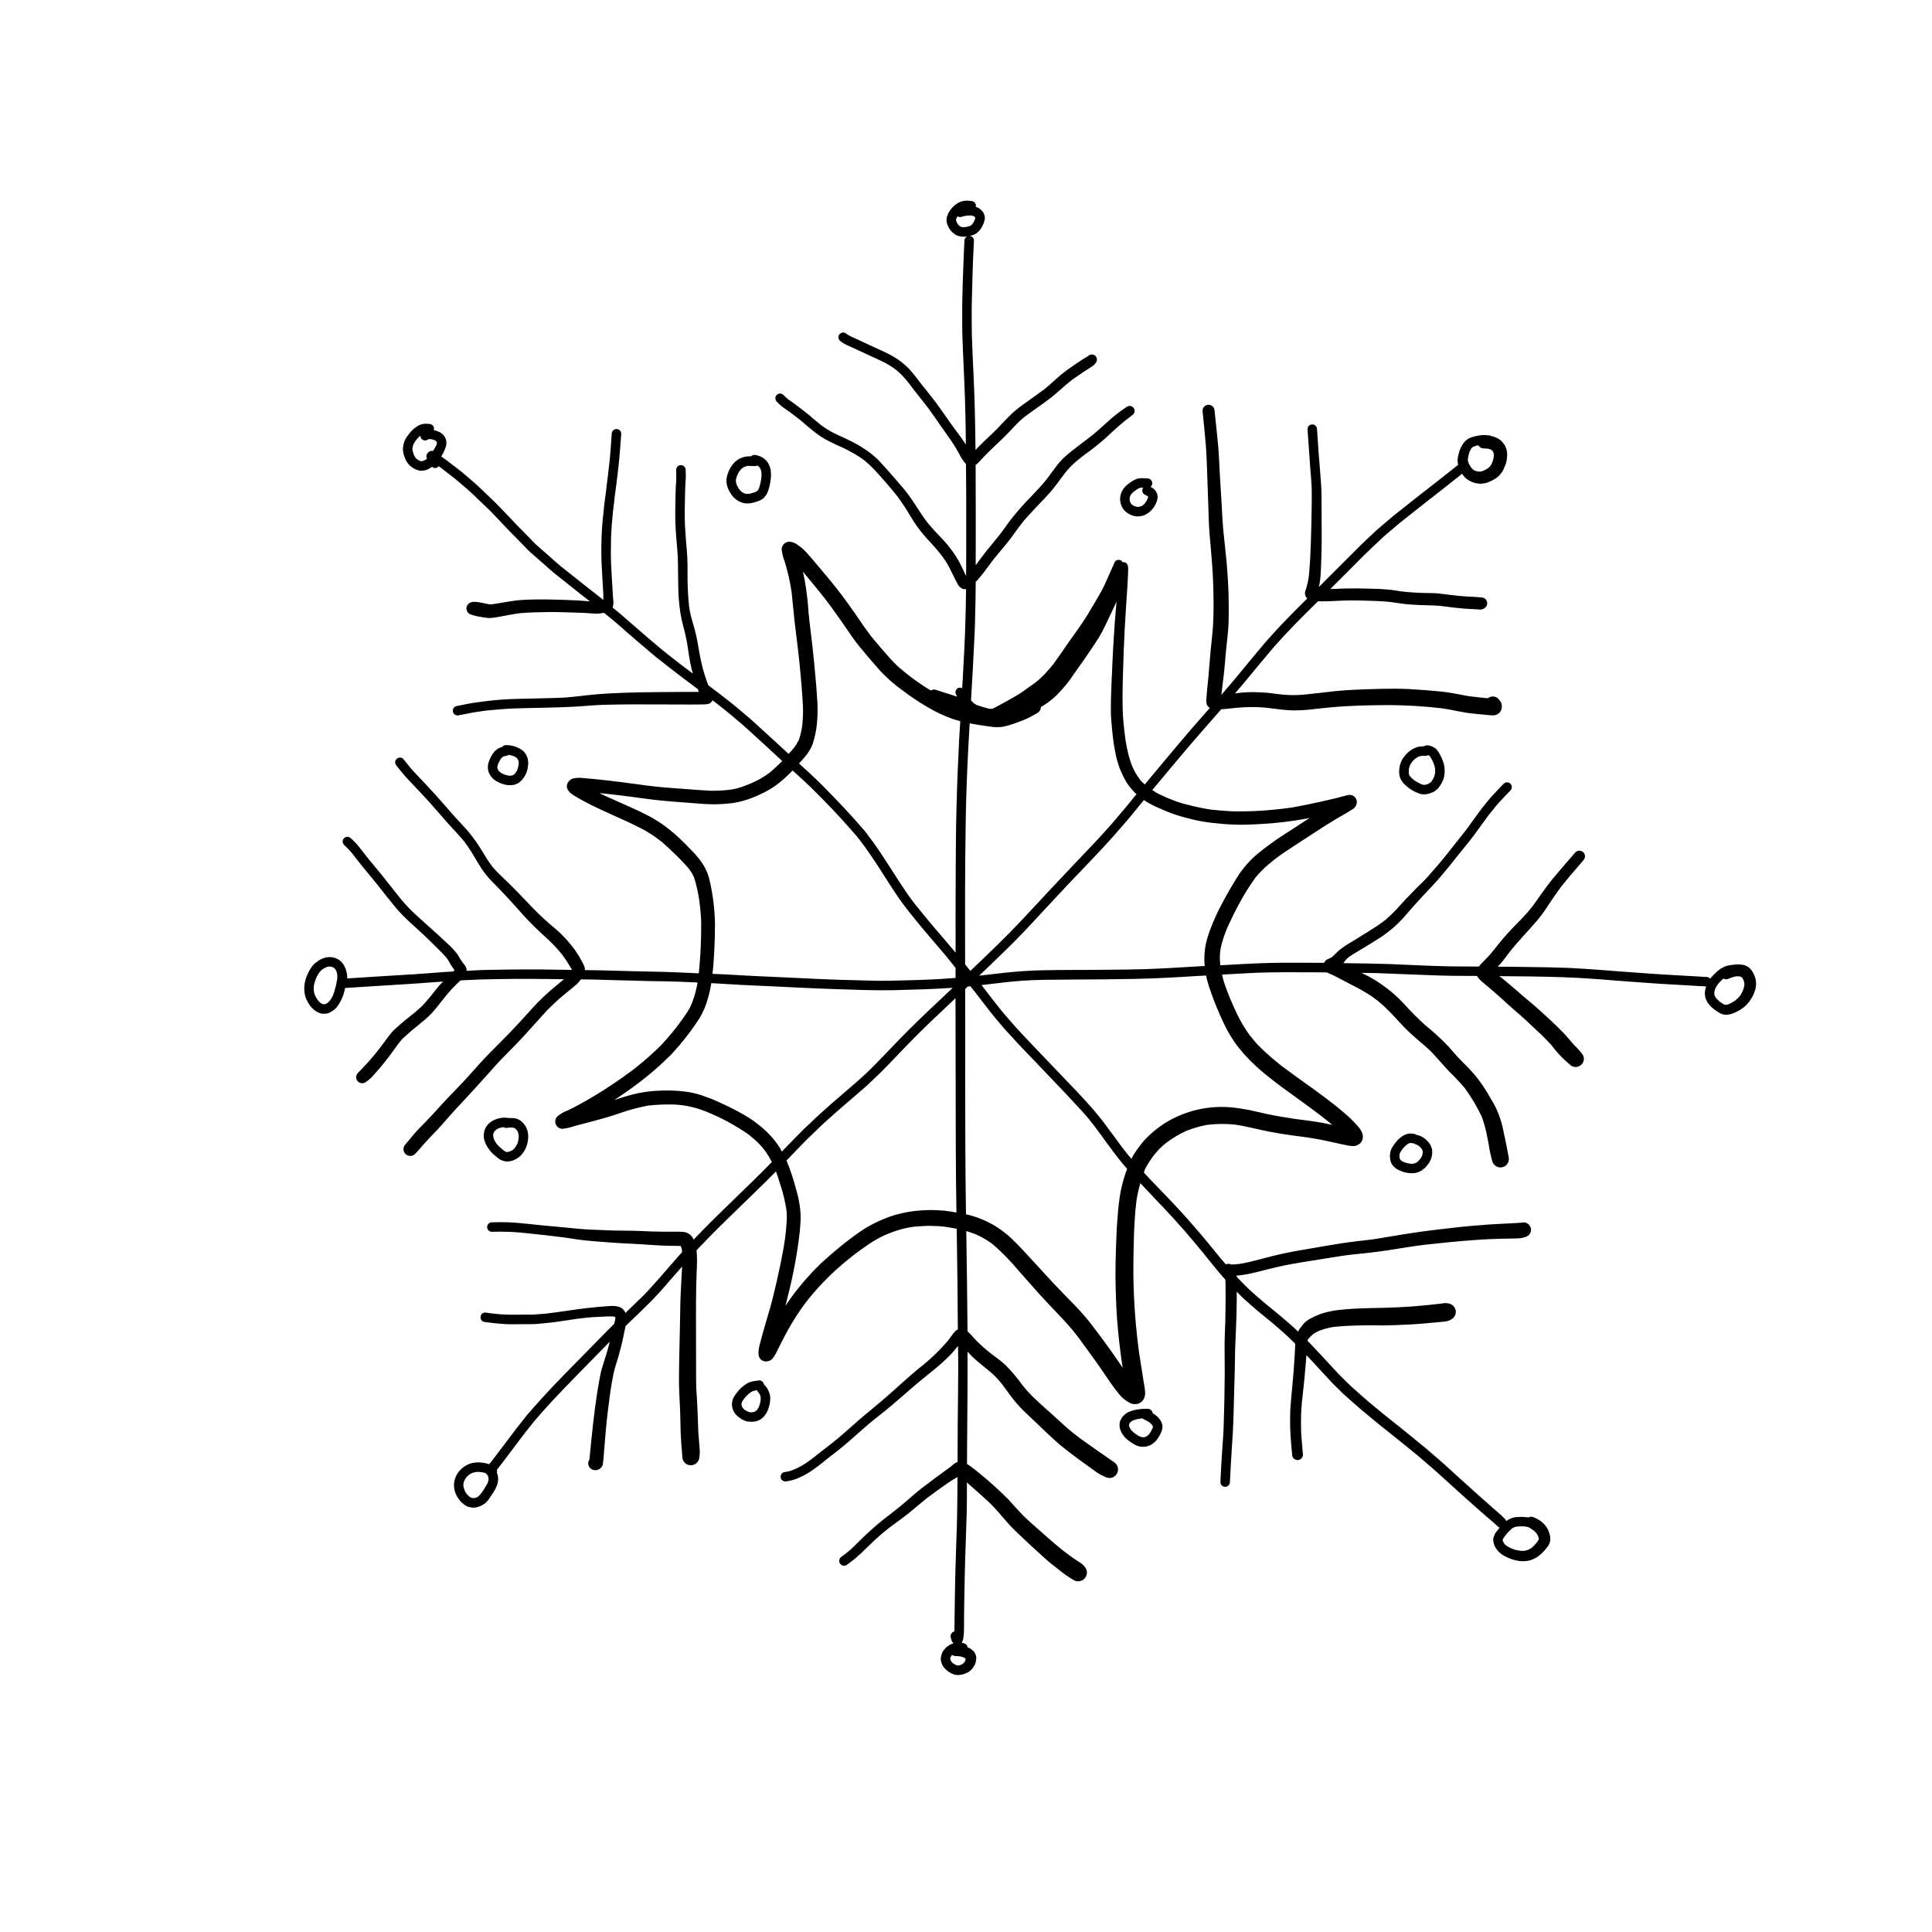 <?xml version="1.0" encoding="UTF-8"?>
<!-- Uploaded to: SVG Repo, www.svgrepo.com, Generator: SVG Repo Mixer Tools -->
<svg fill="#000000" width="800px" height="800px" version="1.1" viewBox="144 144 512 512" xmlns="http://www.w3.org/2000/svg">
 <g>
  <path d="m274.29 531.23c-0.047 0.047-0.086 0.098-0.125 0.152l0.109-0.137z"/>
  <path d="m386.44 383.58 0.062 0.074c-0.035-0.055-0.074-0.105-0.117-0.152z"/>
  <path d="m444.09 347.2-0.055-0.117 0.008 0.02z"/>
  <path d="m402.26 471 0.102 0.039-0.039-0.016z"/>
  <path d="m323.29 416.19-0.078 0.098 0.055-0.066z"/>
  <path d="m418.28 324.93-0.082 0.059 0.07-0.051z"/>
  <path d="m534.92 268.77 0.055 0.02-0.109-0.047z"/>
  <path d="m606.31 404.89-0.004-0.031z"/>
  <path d="m602.22 410.09 0.07-0.035-0.09 0.043z"/>
  <path d="m267.58 539.8 0.016 0.016-0.035-0.051z"/>
  <path d="m225.29 409.01c0.238 0.508 0.523 0.996 0.848 1.457 0.508 0.688 1.152 1.27 1.887 1.711l0.297 0.117c0.352 0.195 0.738 0.316 1.141 0.355 0.277 0 0.57 0 0.867-0.02 0.418-0.027 0.82-0.156 1.18-0.375 0.762-0.363 1.426-0.914 1.93-1.594 1.027-1.434 1.715-3.09 2.004-4.832 5.418-0.383 10.848-0.656 16.266-1.02 2.578-0.156 5.176-0.355 7.754-0.551 0.648-0.047 1.309-0.078 1.961-0.125-0.301 0.316-0.633 0.598-0.918 0.93-1.633 1.93-3.09 3.996-4.879 5.766v-0.004c-0.879 0.828-1.797 1.609-2.758 2.34-0.906 0.707-1.789 1.438-2.656 2.184-0.512 0.453-1.043 0.906-1.535 1.359-0.691 0.66-1.316 1.387-1.871 2.164-0.691 0.934-1.402 1.887-2.098 2.824-0.938 1.211-1.914 2.391-2.922 3.531-0.414 0.453-0.828 0.926-1.258 1.359-0.551 0.59-1.102 1.219-1.691 1.77v0.004c-0.559 0.566-0.613 1.461-0.125 2.09 0.484 0.629 1.363 0.805 2.055 0.41 0.918-0.582 1.734-1.305 2.418-2.148 0.766-0.848 1.496-1.691 2.223-2.578 1.441-1.742 2.773-3.613 4.106-5.453 0.32-0.43 0.656-0.844 1.012-1.238h0.004c0.32-0.34 0.664-0.66 1.023-0.961 0.492-0.434 0.965-0.867 1.457-1.301 0.926-0.766 1.852-1.516 2.773-2.281 1.273-0.988 2.434-2.109 3.465-3.348 0.789-0.945 1.555-1.91 2.301-2.875 0.688-0.867 1.379-1.711 2.125-2.519 0.746-0.789 1.535-1.555 2.32-2.32l0.004-0.004c0.473-0.023 0.941-0.074 1.414-0.09 1.359-0.059 2.715-0.137 4.074-0.176 1.535-0.02 3.09-0.059 4.625-0.098 2.734-0.059 5.473-0.059 8.207-0.059 3.043 0 6.094 0.062 9.141 0.098-0.426 0.363-0.848 0.711-1.289 1.07-1.004 0.809-1.988 1.652-2.973 2.519v-0.004c-1.82 1.637-3.535 3.387-5.137 5.234-1.77 1.969-3.582 3.898-5.41 5.805-1.73 1.809-3.543 3.562-5.293 5.352-1.852 1.91-3.602 3.918-5.371 5.883-1.691 1.871-3.465 3.66-5.215 5.492-1.871 1.969-3.641 4.016-5.531 5.984-0.828 0.867-1.672 1.711-2.5 2.578-0.926 0.965-1.77 2.008-2.617 3.051-0.215 0.254-0.434 0.512-0.668 0.789h-0.004c-0.328 0.34-0.516 0.789-0.531 1.258 0 0.734 0.441 1.395 1.117 1.672 0.676 0.281 1.453 0.125 1.973-0.391 0.945-0.984 1.789-2.047 2.715-3.051 0.926-1.023 1.871-2.008 2.812-2.973 1.789-1.852 3.406-3.856 5.156-5.746 1.871-2.027 3.758-4.016 5.609-6.062 1.75-1.91 3.445-3.856 5.176-5.766 1.691-1.852 3.484-3.602 5.234-5.41 1.73-1.77 3.387-3.621 5.039-5.473 0.867-0.984 1.75-1.949 2.637-2.914 0.906-1.004 1.91-1.949 2.914-2.894 1.812-1.73 3.879-3.168 5.727-4.859v0.004c0.332-0.34 0.633-0.707 0.895-1.102 1 0.016 2.004 0.012 3.004 0.031 5.156 0.117 10.312 0.316 15.488 0.414 2.656 0.039 5.312 0.078 7.969 0.176 1.492 0.059 2.984 0.133 4.481 0.199-0.047 0.25-0.086 0.504-0.137 0.75-0.098 0.473-0.215 0.945-0.316 1.418-0.289 1.211-0.676 2.398-1.148 3.551-0.18 0.422-0.379 0.832-0.602 1.234-0.277 0.492-0.57 0.965-0.887 1.418l-1.062 1.535c-0.453 0.648-0.938 1.277-1.414 1.906l0.098-0.117-0.117 0.145-0.156 0.207 0.102-0.141c-0.727 0.898-1.441 1.824-2.207 2.68-0.57 0.648-1.141 1.277-1.711 1.91-0.531 0.59-1.16 1.121-1.73 1.672h-0.008c-1.93 1.828-3.953 3.551-6.066 5.16-3.027 2.242-6.137 4.367-9.344 6.332-1.691 1.023-3.406 2.027-5.156 2.953-0.848 0.453-1.711 0.887-2.578 1.301-0.988 0.359-1.91 0.891-2.715 1.574-0.496 0.484-0.684 1.203-0.492 1.867 0.227 0.836 0.984 1.418 1.852 1.418 1.078-0.125 2.141-0.367 3.168-0.727 0.809-0.215 1.633-0.434 2.441-0.648 1.789-0.473 3.582-0.926 5.352-1.438 0.945-0.277 1.91-0.551 2.856-0.867 0.828-0.277 1.633-0.57 2.461-0.828h-0.004c2.133-0.703 4.309-1.258 6.519-1.66 1.77-0.188 3.547-0.285 5.328-0.285 1.352-0.02 2.703 0.066 4.043 0.254 1.293 0.215 2.574 0.512 3.828 0.887 0.641 0.203 1.266 0.453 1.891 0.68 4.035 1.598 7.867 3.656 11.422 6.141 0.66 0.527 1.309 1.078 1.941 1.645v-0.004c0.82 0.75 1.574 1.57 2.258 2.445 0.734 1.02 1.395 2.086 1.977 3.199-0.59 0.605-1.18 1.215-1.773 1.82-1.691 1.73-3.465 3.426-5.215 5.117-2.164 2.086-4.316 4.18-6.453 6.277-1.691 1.652-3.367 3.305-5.019 5l-2.262 2.352-0.004-0.004c-0.156-0.375-0.375-0.719-0.645-1.023-0.266-0.254-0.555-0.477-0.867-0.668-0.473-0.227-0.992-0.348-1.516-0.355-0.742-0.051-1.484-0.062-2.223-0.039h-2.875c-2.047-0.02-4.094-0.098-6.141-0.195-2.262-0.098-4.527-0.078-6.789-0.117-2.008-0.039-4.016-0.176-6.023-0.234-2.125-0.078-4.211-0.297-6.316-0.512-2.262-0.234-4.527-0.395-6.769-0.629-2.223-0.215-4.43-0.492-6.633-0.668-1.445-0.129-2.887-0.18-4.332-0.18-0.781 0-1.559 0.016-2.34 0.043v-0.004c-0.695 0-1.258 0.562-1.258 1.258 0 0.695 0.562 1.258 1.258 1.258 1.574-0.059 3.129-0.039 4.703 0.02 1.516 0.059 3.031 0.176 4.527 0.355 3.188 0.336 6.394 0.668 9.566 1.082l-0.355-0.059c2.695 0.414 5.371 0.848 8.09 1.062 2.875 0.234 5.746 0.473 8.621 0.609 2.856 0.117 5.727 0.355 8.582 0.512 1.238 0.078 2.481 0.117 3.699 0.137 0.875 0.031 1.758 0 2.637 0.047l-0.004 0.004c0.148 0.414 0.262 0.844 0.34 1.277 0.008 0.113 0 0.227 0.008 0.34l-0.938 1.043c-1.711 1.891-3.344 3.856-5.019 5.766-0.867 0.984-1.73 1.949-2.617 2.914-0.453 0.473-0.887 0.945-1.32 1.418-0.551 0.59-1.141 1.121-1.711 1.672-1.121 1.109-2.273 2.207-3.418 3.309v-0.004c-0.219-0.566-0.613-1.043-1.121-1.363-0.281-0.152-0.578-0.266-0.887-0.336-0.441-0.094-0.891-0.145-1.34-0.156-0.59 0-1.199 0.059-1.812 0.098-0.809 0.059-1.594 0.117-2.402 0.195-3.426 0.316-6.828 0.828-10.234 1.32l0.07-0.004c-1.016 0.141-2.027 0.27-3.043 0.395-0.512 0.078-1.043 0.098-1.574 0.137-0.688 0.039-1.379 0.098-2.047 0.156-0.473 0.039-0.965 0-1.438 0-0.688 0.02-1.379 0.02-2.066 0.02-0.984 0.02-1.969 0-2.953 0l0.008 0.004c-1.637-0.035-3.273-0.16-4.898-0.375h0.016c-0.375-0.039-0.746-0.098-1.102-0.156h0.004c-0.336-0.082-0.688-0.031-0.984 0.137-0.285 0.164-0.488 0.434-0.57 0.75-0.176 0.672 0.215 1.359 0.883 1.555 1.613 0.234 3.246 0.414 4.879 0.531 1.672 0.137 3.367 0.098 5.039 0.078 1.023 0 2.066-0.02 3.109-0.02 0.867 0 1.75-0.137 2.598-0.195 3.168-0.254 6.297-0.828 9.426-1.277-0.098 0.02-0.215 0.039-0.336 0.059 1.73-0.234 3.465-0.414 5.215-0.492 0.809-0.039 1.594-0.078 2.402-0.117 0.656-0.02 1.312-0.035 1.969-0.008h0.004c0.152 0.027 0.305 0.066 0.453 0.113l0.055 0.219-0.004 0.004c0.012 0.113 0.012 0.227 0 0.34-0.074 0.434-0.203 0.855-0.297 1.289-0.633 0.617-1.273 1.234-1.887 1.863-1.121 1.141-2.242 2.301-3.367 3.445-2.5 2.539-5 5.098-7.5 7.637-2.301 2.32-4.566 4.723-6.769 7.164-1.199 1.32-2.402 2.676-3.562 4.035-0.512 0.59-0.984 1.238-1.457 1.852-0.492 0.609-1.004 1.219-1.477 1.852-2.16 2.848-4.285 5.715-6.461 8.547l0.004-0.004-0.016 0.02-0.18 0.234 0.07-0.098c-0.098 0.117-0.191 0.227-0.285 0.336-0.09 0.113-0.188 0.207-0.277 0.309l0.004-0.008c-0.461-0.156-0.934-0.273-1.414-0.355-0.355-0.039-0.707-0.078-1.082-0.117-0.109-0.004-0.223-0.008-0.332-0.008-0.359 0-0.715 0.027-1.066 0.086-0.645 0.062-1.273 0.25-1.852 0.551-0.375 0.16-0.727 0.371-1.043 0.629-0.406 0.293-0.777 0.637-1.102 1.023-0.418 0.504-0.758 1.066-1.004 1.672-0.281 0.68-0.422 1.41-0.41 2.144 0.02 0.297 0.039 0.57 0.078 0.867 0.055 0.34 0.141 0.676 0.254 1.004 0.117 0.277 0.234 0.531 0.336 0.789 0.207 0.395 0.449 0.77 0.727 1.121 0.184 0.254 0.387 0.488 0.613 0.707 0.297 0.254 0.59 0.492 0.887 0.727l-0.004 0.004c0.312 0.195 0.641 0.359 0.984 0.492 0.277 0.039 0.551 0.098 0.828 0.137 0.391 0.074 0.793 0.062 1.18-0.039 1.523-0.281 2.848-1.215 3.621-2.559 0.297-0.414 0.57-0.828 0.848-1.258v-0.004c0.359-0.523 0.66-1.082 0.902-1.672 0.215-0.461 0.355-0.953 0.414-1.457 0.059-0.352 0.059-0.711 0-1.062-0.027-0.344-0.105-0.684-0.234-1.004l-0.094-0.234c0.039-0.074 0.07-0.152 0.094-0.238 0.051-0.176-0.035-0.32-0.059-0.484 0.129-0.156 0.258-0.316 0.395-0.473 0.355-0.434 0.668-0.867 1.004-1.301 0.629-0.828 1.258-1.672 1.891-2.5 1.34-1.781 2.68-3.543 4.019-5.324 0.781-0.988 1.578-1.996 2.375-3 0.355-0.453 0.766-0.887 1.141-1.32 0.414-0.492 0.828-0.965 1.238-1.438 1.73-1.91 3.465-3.816 5.254-5.668 3.68-3.836 7.418-7.617 11.141-11.414 0.496-0.496 0.98-0.988 1.465-1.488-0.285 1.055-0.555 2.109-0.871 3.156-0.453 1.457-0.945 2.914-1.359 4.387-0.195 0.707-0.316 1.418-0.453 2.125-0.176 0.906-0.316 1.789-0.473 2.676-0.531 3.285-0.965 6.613-1.34 9.918-0.176 1.574-0.336 3.148-0.492 4.723-0.148 1.418-0.293 2.836-0.418 4.254l0.008 0.008c-0.125 0.164-0.215 0.352-0.273 0.547-0.199 0.766 0.133 1.566 0.809 1.969l0.176 0.117v0.004c0.535 0.238 1.152 0.238 1.688 0 0.539-0.242 0.949-0.699 1.125-1.262 0.078-0.551 0.156-1.082 0.195-1.633 0.059-0.809 0.137-1.613 0.195-2.422 0.137-1.789 0.297-3.602 0.453-5.391 0.285-3.191 0.703-6.383 1.121-9.555 0.25-1.695 0.52-3.371 0.867-5.047 0.336-1.594 0.887-3.148 1.34-4.703 0.492-1.711 0.926-3.426 1.277-5.156 0.176-0.867 0.375-1.73 0.551-2.617 0.02-0.07 0.023-0.152 0.039-0.223l0.406-0.402c1.004-1.004 2.047-1.969 3.07-2.934 1.004-0.965 2.008-1.969 2.992-2.953 0.926-0.887 1.77-1.852 2.637-2.793 0.984-1.043 1.891-2.144 2.832-3.227 1.02-1.164 2.043-2.32 3.062-3.477-0.039 0.637-0.074 1.273-0.109 1.91-0.137 2.422-0.277 4.84-0.355 7.262-0.059 2.203-0.078 4.387-0.117 6.594-0.039 2.383-0.098 4.762-0.156 7.144-0.059 2.242-0.078 4.488-0.098 6.731-0.02 2.5 0.137 5 0.254 7.519 0.117 2.344 0.117 4.684 0.195 7.008 0.039 1.043 0.098 2.066 0.176 3.09 0.098 1.043 0.215 2.086 0.254 3.148l0.012-0.004c-0.008 0.809 0.422 1.559 1.121 1.965 0.703 0.402 1.566 0.395 2.266-0.016 0.516-0.293 0.891-0.785 1.043-1.359 0.125-0.621 0.188-1.254 0.195-1.891-0.004-0.492-0.035-0.984-0.098-1.477-0.117-1.258-0.215-2.539-0.297-3.797-0.137-2.617-0.156-5.234-0.316-7.852-0.078-1.34-0.156-2.656-0.234-3.977-0.059-1.418-0.039-2.832-0.039-4.231-0.02-2.461-0.02-4.898-0.02-7.359 0.02-5.117-0.059-10.254 0.059-15.371 0.039-1.199 0.078-2.422 0.117-3.621 0.039-1.258 0.117-2.519 0.078-3.777-0.02-0.637-0.051-1.277-0.121-1.914 0.188-0.203 0.363-0.414 0.551-0.613 1.102-1.141 2.223-2.262 3.324-3.426 1.004-1.043 2.047-2.047 3.09-3.07 0.848-0.848 1.711-1.691 2.578-2.539 3.84-3.762 7.754-7.449 11.516-11.285 0.465 1.336 0.902 2.668 1.312 4.019h0.008c0.652 2.062 1.145 4.176 1.469 6.316 0.055 0.551 0.086 1.102 0.086 1.652 0 0.609-0.039 1.219-0.078 1.809-0.02 0.492-0.078 0.984-0.117 1.477-0.078 0.82-0.172 1.641-0.266 2.461-0.746 4.977-1.832 9.898-3.019 14.781-0.57 2.441-1.301 4.859-2.008 7.262-0.395 1.34-0.766 2.676-1.141 4.016-0.176 0.59-0.316 1.199-0.473 1.789-0.098 0.375-0.195 0.746-0.277 1.141l-0.004 0.004c-0.117 0.555-0.156 1.125-0.117 1.691 0.012 0.512 0.215 1.004 0.57 1.375 0.367 0.367 0.863 0.566 1.379 0.555 0.414 0 0.828-0.098 1.199-0.277 0.305-0.188 0.562-0.441 0.75-0.746 0.277-0.332 0.508-0.695 0.688-1.086 0.355-0.609 0.648-1.277 0.965-1.91 0.688-1.359 1.379-2.715 2.106-4.074v0.004c1.414-2.551 2.992-5.004 4.723-7.348 0.418-0.535 0.848-1.07 1.262-1.605 0.512-0.629 1.062-1.238 1.594-1.852 1.121-1.301 2.344-2.519 3.543-3.738 2.129-2.047 4.367-3.973 6.711-5.769 1.039-0.785 2.094-1.551 3.168-2.281 1.105-0.785 2.262-1.496 3.461-2.125 0.738-0.406 1.527-0.73 2.305-1.062 0.531-0.195 1.055-0.398 1.57-0.59 0.648-0.234 1.32-0.414 1.969-0.609h0.004c1.145-0.301 2.312-0.516 3.488-0.652 1.402-0.098 2.844-0.23 4.242-0.195 0.746 0.039 1.496 0.059 2.262 0.078 0.633 0.035 1.266 0.137 1.898 0.215 0.707 0.121 1.402 0.23 2.098 0.355 0.191 0.031 0.379 0.09 0.57 0.129 0.016 1.117 0.027 2.231 0.043 3.348 0.141 7.766 0.195 15.543 0.254 23.316l0.004-0.004c-0.117 0.039-0.23 0.094-0.332 0.164-0.324 0.242-0.609 0.535-0.848 0.863-0.445 0.602-0.895 1.219-1.34 1.82v0.004c-2.363 2.785-5.016 5.312-7.91 7.547-2.992 2.461-5.824 5.156-8.758 7.695-1.574 1.379-3.188 2.695-4.801 4.016s-3.148 2.695-4.703 4.074c-1.457 1.301-2.914 2.578-4.449 3.777-1.672 1.32-3.387 2.656-5.078 3.977l0.008-0.004c-0.707 0.547-1.434 1.086-2.172 1.578v-0.004c-0.91 0.602-1.879 1.121-2.887 1.551-0.43 0.191-0.871 0.355-1.324 0.496-0.305 0.082-0.617 0.141-0.93 0.191-0.066 0.008-0.133 0.012-0.191 0.023v0.004c-0.691 0.012-1.246 0.566-1.258 1.258-0.004 0.336 0.129 0.656 0.367 0.891 0.234 0.238 0.559 0.371 0.891 0.367 0.215-0.02 0.434-0.039 0.648-0.078 0.656-0.113 1.301-0.277 1.93-0.492 0.648-0.215 1.34-0.57 1.949-0.848v0.004c0.715-0.355 1.414-0.75 2.086-1.184 1.516-1.031 2.981-2.144 4.387-3.324 1.891-1.477 3.816-2.934 5.629-4.508 1.832-1.594 3.621-3.227 5.473-4.801 1.949-1.633 3.977-3.148 5.902-4.781 1.832-1.555 3.66-3.129 5.473-4.723 1.809-1.574 3.66-3.051 5.531-4.566 1.648-1.305 3.211-2.711 4.684-4.211 0.742-0.762 1.41-1.586 2.074-2.406 0.008 1.543 0.047 3.09 0.051 4.633 0 5.234-0.098 10.469-0.137 15.703-0.023 3.484-0.031 6.957-0.047 10.438h-0.004c-0.195 0.062-0.383 0.137-0.566 0.227-0.176 0.137-0.375 0.277-0.551 0.414-0.293 0.23-0.574 0.473-0.852 0.711-2.531 1.832-5.062 3.68-7.555 5.609-1.34 1.043-2.637 2.184-3.918 3.305-1.121 0.977-2.281 1.914-3.457 2.84-1.879 1.43-3.738 2.859-5.5 4.441-0.887 0.789-1.75 1.594-2.617 2.422-0.531 0.531-1.062 1.043-1.613 1.574-0.531 0.531-1.062 1.062-1.613 1.574-0.648 0.59-1.379 1.121-2.066 1.672 0.078-0.078 0.176-0.137 0.254-0.215-0.215 0.156-0.434 0.336-0.668 0.492l0.004-0.004c-0.617 0.363-0.824 1.16-0.461 1.781 0.363 0.617 1.16 0.824 1.781 0.461 0.789-0.57 1.555-1.18 2.32-1.789 1-0.836 1.953-1.723 2.856-2.656 0.809-0.789 1.633-1.555 2.441-2.32 0.707-0.688 1.496-1.301 2.223-1.949 0.652-0.562 1.352-1.078 2.027-1.602 1.562-1.133 3.144-2.266 4.625-3.473 1.598-1.32 3.18-2.656 4.809-3.961 1.551-1.18 3.144-2.316 4.734-3.438v-0.008c1.078-0.773 2.191-1.484 3.348-2.137-0.004 1.051-0.012 2.109-0.016 3.16-0.02 3.148-0.059 6.277-0.137 9.406-0.078 2.953-0.215 5.902-0.297 8.836-0.098 3.227-0.195 6.434-0.234 9.664-0.039 1.77-0.059 3.562-0.078 5.332 0 0.629-0.02 1.258-0.02 1.891-0.012 0.875-0.012 1.758-0.043 2.637l-0.094 0.02-0.004 0.004c-0.66 0.195-1.047 0.887-0.863 1.555 0.062 0.316 0.152 0.625 0.273 0.922 0.113 0.242 0.266 0.461 0.449 0.652-0.141 0.051-0.289 0.078-0.426 0.141-0.535 0.211-1.027 0.52-1.457 0.902-0.254 0.215-0.477 0.461-0.668 0.73-0.262 0.316-0.457 0.688-0.57 1.082-0.172 0.465-0.25 0.961-0.238 1.457 0.035 0.379 0.129 0.75 0.277 1.102 0.113 0.348 0.293 0.668 0.531 0.945 0.414 0.523 0.922 0.969 1.496 1.316 0.246 0.164 0.508 0.297 0.785 0.395 0.32 0.18 0.68 0.277 1.043 0.297 0.098 0.02 0.215 0.02 0.336 0.039 0.344-0.004 0.684-0.039 1.023-0.098 0.355-0.066 0.699-0.18 1.023-0.336 0.422-0.129 0.816-0.336 1.16-0.609 0.555-0.457 1.004-1.027 1.32-1.672 0.281-0.617 0.422-1.293 0.41-1.969-0.055-0.496-0.23-0.969-0.512-1.379-0.152-0.234-0.355-0.434-0.59-0.59-0.207-0.188-0.438-0.348-0.688-0.473-0.172-0.078-0.344-0.152-0.512-0.223-0.07-0.504-0.434-0.922-0.926-1.059l-0.176-0.059c-0.148-0.035-0.297-0.062-0.445-0.082 0.059-0.137 0.121-0.273 0.168-0.414v0.004c0.137-0.273 0.223-0.566 0.254-0.867 0.094-0.598 0.145-1.203 0.16-1.809 0.039-0.848 0.02-1.711 0.02-2.559 0.02-1.32 0.02-2.637 0.039-3.957 0.039-2.832 0.098-5.668 0.156-8.5 0.117-5.453 0.375-10.902 0.512-16.355 0.059-2.422 0.059-4.84 0.059-7.262 0-0.25 0.004-0.504 0.004-0.754 1.91 1.664 3.816 3.332 5.68 5.062h-0.004c1.227 1.16 2.375 2.394 3.445 3.699 0.57 0.668 1.121 1.32 1.711 1.969 0.648 0.727 1.301 1.398 1.988 2.066 2.5 2.441 5.098 4.801 7.676 7.144 1.219 1.102 2.519 2.125 3.816 3.129h0.004c1.25 1.039 2.586 1.973 3.992 2.793 0.91 0.527 2.062 0.379 2.805-0.363 0.746-0.746 0.895-1.895 0.363-2.805-0.215-0.34-0.473-0.648-0.766-0.926-0.34-0.297-0.711-0.562-1.102-0.785-0.531-0.336-1.062-0.707-1.594-1.062-0.953-0.688-1.887-1.375-2.809-2.094-2.426-1.988-4.758-4.051-7.09-6.133-1.219-1.102-2.5-2.184-3.641-3.387-0.57-0.629-1.18-1.238-1.73-1.871-0.59-0.668-1.16-1.32-1.75-1.949l-0.004 0.004c-2.324-2.34-4.766-4.555-7.32-6.633-0.59-0.512-1.219-1.004-1.852-1.496-0.57-0.469-1.172-0.902-1.801-1.293 0.008-1.184 0.008-2.359 0.016-3.547 0.02-5.215 0.078-10.43 0.117-15.645 0.031-3.519 0.008-7.035 0-10.555h0.004c0.746 0.84 1.551 1.629 2.398 2.363 0.906 0.789 1.852 1.535 2.793 2.281 0.512 0.414 1.004 0.848 1.496 1.277l0.004 0.004c0.855 0.801 1.652 1.664 2.387 2.578 0.855 1.172 1.699 2.356 2.594 3.523 0.473 0.629 0.965 1.238 1.477 1.832 0.57 0.648 1.16 1.258 1.789 1.871 1.004 1.004 2.086 1.988 3.129 2.973 1.082 1.023 2.144 2.086 3.246 3.109 1.199 1.102 2.383 2.242 3.66 3.266 1.301 1.043 2.598 2.047 3.918 3.031 1.238 0.945 2.519 1.809 3.758 2.715 0.609 0.434 1.199 0.867 1.809 1.301v-0.004c0.633 0.406 1.297 0.754 1.988 1.043 0.539 0.301 1.172 0.387 1.773 0.234 0.57-0.156 1.059-0.531 1.355-1.043 0.312-0.535 0.398-1.172 0.238-1.77-0.176-0.566-0.555-1.051-1.062-1.359-3.019-2.07-6.039-4.184-9.023-6.332-1.234-0.945-2.473-1.91-3.648-2.957-1.379-1.238-2.734-2.5-4.113-3.738-1.238-1.121-2.519-2.203-3.719-3.367-0.707-0.668-1.398-1.32-2.047-2.027-0.594-0.652-1.152-1.324-1.707-2.012h-0.004c-1.34-1.883-2.836-3.652-4.473-5.289-0.766-0.703-1.574-1.359-2.422-1.965-0.621-0.465-1.242-0.934-1.852-1.398l0.137 0.102 0.004-0.004c-1.113-0.879-2.176-1.82-3.188-2.812-0.492-0.473-0.926-0.984-1.379-1.477-0.414-0.469-0.852-0.914-1.316-1.336-0.059-8.855-0.195-17.711-0.328-26.566 0.742 0.219 1.48 0.453 2.203 0.727-0.102-0.043-0.195-0.086-0.289-0.133l0.352 0.156 0.16 0.059-0.121-0.039c0.637 0.285 1.273 0.582 1.895 0.91 1.023 0.555 2.004 1.188 2.926 1.895 2.469 2.16 4.762 4.516 6.856 7.039 1.711 1.93 3.406 3.856 5.117 5.785 1.73 1.93 3.523 3.797 5.312 5.668 0.965 1.023 1.93 2.047 2.856 3.109 0.754 0.855 1.457 1.75 2.16 2.637 1.727 2.328 3.414 4.656 5.102 7.004 1.969 2.754 3.738 5.648 5.883 8.285v0.004c0.789 1.004 1.781 1.828 2.914 2.422 0.457 0.25 0.977 0.359 1.496 0.312 0.434 0 0.863-0.113 1.238-0.332 0.367-0.23 0.676-0.539 0.906-0.906 0.25-0.445 0.398-0.945 0.434-1.457 0-0.574-0.043-1.145-0.141-1.711-0.117-0.668-0.215-1.34-0.336-2.008-0.398-2.449-0.781-4.902-1.148-7.336l0.004 0.035h0.004c-0.891-6.582-1.391-13.215-1.492-19.859-0.039-3.406 0.02-6.789 0.117-10.195 0.094-3.438 0.277-6.871 0.711-10.277l-0.004 0.004c0.238-1.508 0.574-3 1.004-4.465l0.012-0.035c1.262 1.352 2.519 2.703 3.805 4.043 1.832 1.891 3.641 3.816 5.41 5.766 1.672 1.852 3.344 3.738 4.941 5.668 0.848 1.023 1.711 2.047 2.559 3.09 0.887 1.102 1.75 2.203 2.656 3.285 0.848 1.004 1.652 2.047 2.539 3.031 0.207 0.227 0.41 0.449 0.617 0.676 0.016 0.465 0.047 0.934 0.047 1.398 0 1.121 0 2.262 0.02 3.387 0 2.242-0.039 4.469-0.098 6.711-0.059 2.203-0.195 4.41-0.176 6.613 0 2.32 0.059 4.664 0.039 6.988-0.039 4.566-0.117 9.133-0.277 13.699-0.078 2.344-0.277 4.684-0.434 7.008-0.176 2.617-0.316 5.234-0.434 7.852v-0.008c0 0.332 0.133 0.656 0.367 0.891 0.238 0.238 0.559 0.371 0.895 0.367 0.691-0.012 1.246-0.566 1.258-1.258 0.137-3.012 0.316-6.043 0.512-9.055 0.195-2.715 0.355-5.41 0.434-8.109 0.078-2.5 0.117-5 0.195-7.5 0.078-2.617 0.176-5.254 0.195-7.871 0.02-2.559 0.137-5.117 0.254-7.676 0.117-2.637 0.195-5.273 0.215-7.91v-2.328c0.672 0.68 1.336 1.367 2.035 2.004 1.082 0.965 2.164 1.949 3.266 2.875 0.984 0.809 1.949 1.594 2.934 2.402 1.043 0.867 2.086 1.711 3.09 2.617 0.965 0.867 1.949 1.691 2.856 2.598 0.445 0.438 0.891 0.879 1.332 1.316-0.113 2.316-0.246 4.648-0.414 6.965-0.117 1.457-0.234 2.914-0.375 4.348-0.098 1.219-0.254 2.441-0.336 3.66-0.078 0.984-0.176 1.988-0.215 2.973-0.02 1.16-0.039 2.32-0.02 3.504 0.039 1.004 0.039 2.027 0.117 3.031 0.117 1.633 0.254 3.246 0.414 4.879l0.004 0.004c0 0.383 0.148 0.746 0.414 1.02 0.27 0.27 0.633 0.422 1.016 0.422 0.379 0 0.742-0.152 1.012-0.422 0.27-0.273 0.418-0.637 0.414-1.02-0.156-1.633-0.277-3.246-0.414-4.879-0.098-1.258-0.078-2.519-0.098-3.777-0.016-2.324 0.129-4.644 0.434-6.949 0.297-2.598 0.551-5.195 0.766-7.793 0.074-0.984 0.168-1.973 0.238-2.961l0.16 0.172c0.57 0.609 1.141 1.219 1.73 1.832 0.926 0.984 1.832 1.988 2.754 2.992 0.809 0.887 1.652 1.75 2.461 2.637 0.453 0.473 0.945 0.906 1.398 1.359 0.473 0.473 0.945 0.965 1.438 1.418 1.102 0.984 2.203 1.969 3.305 2.934 1.043 0.926 2.106 1.789 3.148 2.656 1.812 1.535 3.68 3.012 5.531 4.488 2.383 1.891 4.742 3.816 7.106 5.746 0.828 0.648 1.613 1.359 2.402 2.047 0.965 0.828 1.949 1.633 2.894 2.5 2.656 2.402 5.312 4.82 7.988 7.223 1.18 1.062 2.383 2.106 3.582 3.168 0.648 0.57 1.32 1.16 1.988 1.73 0.816 0.719 1.66 1.41 2.461 2.141v-0.008c0.125 0.172 0.277 0.32 0.453 0.438 0.094 0.082 0.199 0.156 0.312 0.219 0.027 0.02 0.062 0.004 0.094 0.02-0.305 0.371-0.605 0.75-0.891 1.121h-0.004c-0.23 0.273-0.41 0.586-0.531 0.926-0.078 0.215-0.156 0.453-0.234 0.668-0.055 0.266-0.062 0.539-0.02 0.805 0.078 0.738 0.34 1.441 0.766 2.047 0.285 0.43 0.629 0.816 1.023 1.145 0.484 0.41 1.02 0.754 1.594 1.023 0.98 0.5 2.027 0.852 3.109 1.039 0.348 0.062 0.695 0.102 1.043 0.121h0.668c0.355-0.02 0.688-0.078 1.043-0.117l0.004-0.004c0.441-0.074 0.871-0.215 1.277-0.41 0.531-0.215 1.027-0.496 1.477-0.848 0.777-0.609 1.477-1.309 2.086-2.086 0.223-0.277 0.426-0.566 0.609-0.867 0.059-0.117 0.098-0.234 0.156-0.355l0.004 0.004c0.141-0.348 0.227-0.711 0.254-1.082-0.016-0.789-0.184-1.562-0.492-2.285-0.133-0.328-0.297-0.645-0.492-0.945-0.25-0.387-0.547-0.742-0.887-1.062-0.41-0.391-0.867-0.734-1.355-1.023-0.449-0.273-0.934-0.492-1.438-0.648-0.129-0.047-0.262-0.074-0.398-0.07-0.25 0.004-0.496 0.07-0.715 0.195-0.867-0.125-1.75-0.168-2.625-0.125-0.816-0.004-1.625 0.176-2.363 0.531-0.336 0.152-0.648 0.352-0.934 0.59-0.066-0.145-0.066-0.309-0.176-0.434-0.691-0.734-1.426-1.422-2.203-2.066-0.434-0.375-0.867-0.766-1.301-1.141-1.141-1.004-2.301-2.027-3.445-3.051-1.91-1.691-3.797-3.406-5.688-5.117-1.258-1.141-2.519-2.301-3.777-3.445-0.945-0.848-1.93-1.672-2.894-2.5-0.789-0.688-1.574-1.398-2.402-2.047-1.199-0.984-2.383-1.969-3.582-2.934-2.125-1.75-4.289-3.445-6.434-5.156-0.867-0.707-1.75-1.418-2.617-2.144-1.043-0.867-2.106-1.73-3.148-2.656-1.102-0.965-2.203-1.949-3.305-2.934-0.375-0.336-0.727-0.707-1.102-1.062-0.57-0.57-1.141-1.141-1.73-1.711-0.473-0.453-0.926-0.965-1.379-1.457l-1.102-1.16c-0.926-1.004-1.832-2.008-2.754-2.992l-2.953-3.129c-0.211-0.211-0.426-0.422-0.641-0.633 0.023-0.129 0.051-0.262 0.082-0.391l0.055-0.086v0.008c0.449-0.52 0.938-1.004 1.457-1.449 0.477-0.293 0.973-0.551 1.48-0.777 0.625-0.227 1.223-0.426 1.852-0.605 0.707-0.203 1.426-0.348 2.152-0.438 2.66-0.277 5.301-0.352 7.981-0.391h2.68c1.789 0.02 3.582 0.02 5.371-0.059 2.715-0.078 5.434-0.234 8.129-0.473 1.219-0.117 2.441-0.234 3.641-0.336 0.277-0.039 0.531-0.059 0.789-0.078h-0.004c0.453-0.02 0.898-0.078 1.34-0.176 0.328-0.086 0.645-0.211 0.945-0.371 0.613-0.289 1.074-0.828 1.258-1.48 0.266-0.984-0.164-2.023-1.043-2.539l-0.098-0.039c-0.355-0.211-0.766-0.32-1.18-0.312-0.125-0.023-0.25-0.039-0.375-0.039-0.434 0.02-0.867 0.098-1.301 0.156-1.258 0.137-2.539 0.277-3.816 0.414-2.5 0.258-5 0.434-7.519 0.551s-5.039 0.156-7.559 0.215c-2.656 0.059-5.293 0.176-7.93 0.473h0.004c-1.344 0.148-2.676 0.406-3.977 0.77-1.262 0.375-2.484 0.883-3.641 1.512-0.777 0.398-1.469 0.945-2.027 1.617-0.316 0.395-0.629 0.809-0.926 1.219-0.117 0.207-0.227 0.422-0.32 0.641l-0.086-0.086c-0.906-0.906-1.91-1.711-2.856-2.578-1.023-0.906-2.066-1.75-3.109-2.617-0.984-0.789-1.949-1.594-2.934-2.402-1.121-0.926-2.203-1.891-3.285-2.856-0.984-0.867-1.891-1.832-2.832-2.754-0.297-0.297-0.57-0.609-0.848-0.906l-0.398-0.438c-0.008-0.066 0-0.133-0.004-0.199 0.512-0.031 1.031-0.105 1.539-0.184 0.766-0.117 1.496-0.215 2.242-0.395 2.973-0.668 5.902-1.516 8.895-2.125 3.207-0.648 6.477-1.141 9.723-1.652l4.367-0.707c1.18-0.195 2.375-0.34 3.559-0.496 1.484-0.156 2.988-0.312 4.473-0.469 1.812-0.195 3.602-0.453 5.41-0.707 1.652-0.254 3.305-0.531 4.961-0.789 1.5-0.246 2.996-0.438 4.512-0.645 4.598-0.516 9.191-0.977 13.789-1.301 2.242-0.176 4.508-0.254 6.75-0.316 1.043-0.039 2.086-0.039 3.129-0.059 0.551 0 1.102-0.02 1.633-0.059h0.004c0.73-0.051 1.445-0.246 2.106-0.57 0.77-0.441 1.145-1.348 0.906-2.203-0.102-0.328-0.277-0.625-0.512-0.867-0.344-0.332-0.785-0.539-1.262-0.578-0.039 0-0.078 0-0.117 0.008-1.379 0.176-2.773 0.195-4.152 0.277-1.574 0.078-3.168 0.156-4.742 0.254-3.387 0.234-6.75 0.531-10.117 0.926-3.523 0.395-7.027 0.809-10.508 1.34-3.402 0.508-6.785 1.133-10.184 1.66-2.801 0.336-5.613 0.641-8.395 1.055-3.207 0.492-6.375 1.062-9.566 1.613-2.856 0.473-5.688 1.004-8.5 1.691-1.652 0.414-3.305 0.848-4.941 1.277-0.668 0.176-1.359 0.336-2.027 0.492-0.723 0.176-1.43 0.289-2.148 0.41-0.742 0.105-1.492 0.156-2.246 0.156-0.242-0.137-0.523-0.199-0.801-0.172-0.203 0.016-0.406 0.062-0.598 0.137-0.441-0.531-0.898-1.055-1.344-1.578-0.906-1.062-1.789-2.184-2.676-3.266-1.691-2.086-3.445-4.133-5.215-6.16-3.465-3.977-7.164-7.734-10.805-11.531-0.57-0.59-1.125-1.184-1.676-1.793 0.102-0.281 0.172-0.57 0.281-0.852l-0.004-0.004c0.719-1.375 1.559-2.688 2.512-3.91 0.422-0.504 0.855-0.996 1.309-1.484 0.555-0.57 1.152-1.102 1.781-1.586 1.68-1.277 3.496-2.359 5.418-3.231 1.762-0.699 3.59-1.227 5.457-1.566 2.441-0.312 4.914-0.336 7.363-0.074 0.641 0.094 1.281 0.184 1.922 0.316 0.926 0.176 1.852 0.375 2.773 0.59 1.516 0.336 3.031 0.688 4.547 0.984 1.789 0.336 3.562 0.648 5.352 0.887 1.621 0.23 3.246 0.441 4.856 0.656 1.723 0.273 3.422 0.566 5.125 0.941 1.891 0.395 3.777 0.867 5.688 1.219v-0.004c0.383 0.062 0.773 0.098 1.16 0.098 0.395 0 0.781-0.102 1.125-0.293 0.621-0.27 1.094-0.805 1.277-1.457 0.156-0.551 0.137-1.137-0.059-1.672-0.297-0.727-0.73-1.391-1.281-1.949-1.152-1.324-2.418-2.547-3.777-3.66-2.539-2.184-5.234-4.152-7.93-6.121-2.856-2.043-5.711-4.07-8.527-6.191-1.379-1.109-2.738-2.234-4.047-3.434-0.727-0.668-1.418-1.359-2.125-2.066-0.316-0.316-0.609-0.688-0.906-1.023-0.418-0.48-0.82-0.977-1.211-1.473v0.004c-1.289-1.766-2.41-3.644-3.356-5.613-0.664-1.387-1.289-2.812-1.895-4.238-0.414-1.043-0.836-2.082-1.195-3.141-0.195-0.59-0.434-1.18-0.59-1.789-0.117-0.441-0.203-0.887-0.312-1.324 3.043-0.168 6.086-0.359 9.137-0.492 2.5-0.098 5.019-0.117 7.519-0.137 2.934 0 5.863 0 8.777 0.02 0.781 0.004 1.566 0.027 2.348 0.031v-0.004c0.469 0.258 0.957 0.473 1.465 0.645 0.793 0.379 1.562 0.797 2.348 1.215 1.16 0.629 2.344 1.219 3.543 1.832 1.18 0.59 2.32 1.258 3.445 1.949 0.941 0.574 1.82 1.242 2.695 1.895 0.445 0.371 0.875 0.746 1.32 1.117 0.492 0.434 0.945 0.926 1.418 1.379 0.984 0.926 1.852 1.949 2.773 2.914 0.984 1.062 1.949 2.106 3.012 3.07 1.043 0.965 2.106 1.891 3.188 2.812v-0.008c1.047 0.855 2.039 1.777 2.973 2.758 0.984 1.062 1.93 2.144 2.894 3.227 0.867 0.984 1.789 1.93 2.734 2.856 0.914 0.934 1.793 1.883 2.637 2.871l-0.004-0.004c1.773 2.406 3.309 4.977 4.586 7.676 0.547 1.48 0.98 3.004 1.301 4.551 0.176 0.828 0.336 1.672 0.492 2.519v-0.004c0.238 1.609 0.574 3.199 1.004 4.766 0.344 1.18 1.562 1.879 2.758 1.574 0.566-0.156 1.047-0.531 1.336-1.043 0.301-0.523 0.387-1.148 0.238-1.734-0.453-2.441-0.926-4.859-1.477-7.281-0.477-2.336-1.293-4.59-2.422-6.691-0.629-1.102-1.258-2.184-1.91-3.266-0.648-1.043-1.34-2.066-2.066-3.051-0.848-1.121-1.762-2.191-2.734-3.207-0.867-0.887-1.77-1.73-2.617-2.637-0.945-1.023-1.852-2.066-2.773-3.129-1.879-1.969-3.883-3.809-6.004-5.512-1.969-1.77-3.84-3.641-5.609-5.609-1.816-1.992-3.859-3.766-6.082-5.293-1.035-0.73-2.113-1.402-3.227-2.008-0.68-0.355-1.367-0.684-2.055-1.023 1.352 0.027 2.703 0.012 4.055 0.055 5.648 0.195 11.277 0.473 16.926 0.648 3.223 0.098 6.449 0.082 9.676 0.098 0.031 0.066 0.012 0.148 0.051 0.207l0.004 0.004c0.398 0.551 0.867 1.047 1.398 1.477 0.57 0.492 1.141 0.965 1.711 1.438 1.91 1.574 3.719 3.266 5.551 4.922 0.906 0.828 1.852 1.633 2.793 2.441 0.926 0.809 1.832 1.652 2.715 2.5l2.715 2.539c0.945 0.887 1.812 1.832 2.695 2.773l0.004-0.004c1.531 2.078 3.332 3.945 5.352 5.551 0.859 0.484 1.938 0.34 2.637-0.355 0.27-0.258 0.461-0.586 0.551-0.945 0.172-0.562 0.09-1.168-0.215-1.672-0.375-0.516-0.781-1.012-1.219-1.477-0.434-0.453-0.887-0.887-1.32-1.379-0.887-1.004-1.75-2.066-2.676-3.031-2.027-2.125-4.211-4.055-6.356-6.023-1.891-1.711-3.898-3.266-5.785-4.961-1.062-0.926-2.144-1.852-3.227-2.754-0.504-0.418-1.023-0.797-1.539-1.195l0.332 0.004c5.492 0.039 11 0.098 16.492 0.277 5.844 0.195 11.691 0.707 17.535 1.16 1.457 0.117 2.914 0.215 4.367 0.316 1.34 0.078 2.676 0.195 4.016 0.277 4.016 0.234 8.043 0.465 12.086 0.699h-0.004c-0.086 0.242-0.16 0.488-0.219 0.742-0.098 0.457-0.137 0.926-0.117 1.395 0.039 0.297 0.078 0.57 0.137 0.867 0.078 0.176 0.156 0.375 0.234 0.551 0.098 0.297 0.246 0.578 0.434 0.828 0.18 0.254 0.379 0.496 0.59 0.727 0.328 0.355 0.691 0.68 1.086 0.965 0.355 0.277 0.73 0.535 1.121 0.766 0.195 0.117 0.395 0.215 0.59 0.336 0.32 0.16 0.668 0.262 1.023 0.297 0.387 0.062 0.781 0.051 1.16-0.043 0.453-0.078 0.895-0.211 1.32-0.391 0.797-0.34 1.555-0.762 2.262-1.262 0.66-0.461 1.246-1.027 1.73-1.672 0.566-0.707 1.02-1.496 1.34-2.34 0.098-0.254 0.195-0.531 0.297-0.789 0.117-0.43 0.195-0.871 0.234-1.32 0.035-0.504 0.004-1.016-0.098-1.512-0.195-0.824-0.535-1.602-1.004-2.305-0.41-0.621-1-1.102-1.691-1.379-0.387-0.16-0.801-0.246-1.223-0.254-0.258-0.035-0.516-0.055-0.777-0.051-0.301 0-0.598 0.02-0.895 0.051-0.129 0.016-0.262 0.035-0.387 0.059-0.121 0.004-0.242 0.02-0.359 0.039-0.395 0.039-0.789 0.117-1.18 0.195l-0.004 0.004c-0.555 0.152-1.082 0.387-1.574 0.688-0.34 0.219-0.668 0.453-0.984 0.707-0.598 0.531-1.164 1.094-1.691 1.695-0.09 0.113-0.168 0.238-0.258 0.355v-0.004c-0.234-0.266-0.566-0.43-0.922-0.453-3.856-0.215-7.734-0.453-11.59-0.668-2.734-0.156-5.473-0.375-8.207-0.57-2.5-0.156-5.019-0.375-7.519-0.57-2.773-0.215-5.531-0.395-8.305-0.551-1.32-0.078-2.617-0.098-3.918-0.137-1.398-0.059-2.793-0.078-4.191-0.098-2.715-0.059-5.434-0.098-8.129-0.117-1.184-0.012-2.367-0.016-3.555-0.023 0.258-0.27 0.52-0.539 0.766-0.816 0.902-1.031 1.699-2.164 2.523-3.254l-0.102 0.145c2.281-2.875 4.859-5.492 7.242-8.285l0.004-0.004c1.098-1.316 2.109-2.703 3.027-4.152 1.02-1.57 2.102-3.121 3.219-4.652 0.879-1.094 1.746-2.176 2.644-3.238 1.121-1.32 2.242-2.617 3.387-3.938 0.57-0.586 0.57-1.52 0-2.106-0.297-0.285-0.695-0.445-1.109-0.441-0.387-0.012-0.758 0.152-1.016 0.441-2.106 2.422-4.211 4.84-6.258 7.32-1.75 2.16-3.293 4.477-4.906 6.715-0.332 0.426-0.672 0.848-0.996 1.254-0.395 0.492-0.848 0.945-1.258 1.418-0.766 0.867-1.574 1.672-2.383 2.5-1.668 1.68-3.246 3.449-4.723 5.297-0.707 0.887-1.398 1.789-2.144 2.637-0.727 0.828-1.496 1.594-2.281 2.363l-0.004-0.004c-0.219 0.242-0.422 0.5-0.609 0.766-2.566-0.008-5.137-0.02-7.703-0.047-2.559-0.039-5.117-0.156-7.656-0.254-2.754-0.117-5.512-0.258-8.246-0.355-4.082-0.141-8.176-0.184-12.266-0.242 0.09-0.168 0.176-0.336 0.273-0.496l0.004 0.004c0.348-0.426 0.734-0.812 1.152-1.168 1.496-1.004 3.074-1.867 4.602-2.82 0.926-0.57 1.871-1.141 2.793-1.73h0.004c1.004-0.609 1.969-1.281 2.894-2.008 0.434-0.336 0.848-0.688 1.277-1.023 0.512-0.414 0.984-0.887 1.457-1.34v0.004c0.773-0.738 1.504-1.52 2.184-2.344 1.496-1.73 3.012-3.445 4.566-5.098 1.496-1.594 3.012-3.168 4.43-4.82 1.613-1.891 3.168-3.797 4.684-5.746 1.398-1.75 2.856-3.465 4.191-5.254 1.328-1.82 2.641-3.644 3.984-5.465l-0.047 0.055 0.09-0.109 0.109-0.145-0.082 0.113c0.395-0.484 0.789-0.969 1.203-1.473 0.336-0.414 0.668-0.867 1.043-1.277 1.121-1.219 2.223-2.461 3.426-3.621l-0.008-0.004c0.473-0.504 0.473-1.289 0-1.793-0.504-0.473-1.285-0.473-1.789 0-1.141 1.141-2.203 2.32-3.285 3.484-0.867 0.945-1.633 1.988-2.441 2.973-0.668 0.848-1.32 1.75-1.949 2.637-0.781 1.086-1.562 2.172-2.359 3.238-1.617 2.055-3.25 4.094-4.863 6.148-1.691 2.125-3.445 4.172-5.254 6.199-0.906 1.004-1.91 1.949-2.875 2.894-0.945 0.945-1.852 1.891-2.773 2.856-0.906 0.945-1.789 1.949-2.676 2.934v-0.004c-0.902 0.957-1.855 1.863-2.859 2.711-0.68 0.52-1.363 1.035-2.082 1.539-0.707 0.473-1.438 0.926-2.164 1.379-1.535 0.945-3.07 1.891-4.606 2.856v-0.004c-1.238 0.691-2.418 1.488-3.523 2.383-0.602 0.547-1.156 1.16-1.773 1.703-0.316 0.199-0.648 0.367-0.996 0.504-0.18 0.066-0.352 0.152-0.516 0.25-0.262 0.211-0.469 0.48-0.605 0.785-2.227-0.016-4.457-0.02-6.699-0.02-0.887 0-1.77 0-2.656-0.004-1.77 0-3.543 0.008-5.312 0.062-4.277 0.121-8.559 0.367-12.836 0.613-0.051-0.535-0.109-1.07-0.121-1.609h-0.004c-0.016-0.84 0.035-1.68 0.145-2.512 0.191-1.043 0.457-2.07 0.801-3.074 0.137-0.434 0.297-0.867 0.453-1.301 0.227-0.617 0.48-1.223 0.73-1.824l-0.043 0.113c0.945-2.047 1.91-4.055 2.992-6.023 1.312-2.469 2.797-4.848 4.438-7.113 1.055-1.254 2.219-2.418 3.473-3.473 0.449-0.387 0.906-0.758 1.371-1.129 0.746-0.566 1.508-1.137 2.293-1.684 1.102-0.727 2.203-1.477 3.324-2.203 1.871-1.219 3.738-2.422 5.59-3.641 1.75-1.141 3.504-2.262 5.293-3.324 0.809-0.473 1.613-0.926 2.422-1.398 0.609-0.355 1.199-0.707 1.789-1.102v-0.004c0.746-0.375 1.223-1.133 1.238-1.969-0.004-0.586-0.281-1.141-0.746-1.496-0.465-0.359-1.066-0.48-1.637-0.336-1.102 0.254-2.184 0.57-3.285 0.848l-3.836 0.887c-2.551 0.57-5.082 1.098-7.652 1.551v-0.004c-3.441 0.504-6.902 0.824-10.375 0.969-1.91 0.059-3.816 0.117-5.707 0.039-1.812-0.094-3.609-0.258-5.422-0.441-1.961-0.309-3.891-0.695-5.797-1.191-1.098-0.246-2.184-0.555-3.246-0.922-1.102-0.414-2.184-0.867-3.266-1.301h-0.004c0.141 0.043 0.281 0.098 0.414 0.156l-1.832-0.828 0.004 0.004c-0.633-0.328-1.242-0.695-1.824-1.105 0.941-1.133 1.875-2.262 2.828-3.398 3.344-3.996 6.672-7.988 10.098-11.906 1.773-2.043 3.562-4.07 5.34-6.094 0.789-0.059 1.562-0.137 2.352-0.211v-0.004c2.312-0.289 4.641-0.414 6.969-0.371 0.668 0.039 1.359 0.078 2.027 0.117 0.688 0.039 1.379 0.156 2.066 0.234 0.531 0.059 1.062 0.117 1.594 0.195v0.004c1.344 0.18 2.695 0.289 4.051 0.332 2.121 0 4.238-0.152 6.34-0.449 1.18-0.117 2.344-0.254 3.523-0.355 5.293-0.492 10.586-0.59 15.902-0.609h-0.004c4.504 0.043 9.004 0.32 13.477 0.828 0.969 0.141 1.918 0.301 2.879 0.488 1.121 0.215 2.223 0.453 3.344 0.629 1.141 0.215 2.301 0.316 3.465 0.434 0.629 0.059 1.258 0.117 1.91 0.176v0.004c0.742 0.109 1.492 0.164 2.242 0.156 1.223-0.02 2.207-1.004 2.227-2.223 0-0.277-0.023-0.555-0.082-0.828-0.09-0.328-0.258-0.633-0.492-0.887-0.277-0.488-0.738-0.844-1.285-0.988-0.543-0.145-1.121-0.066-1.605 0.223-0.09 0.051-0.176 0.105-0.258 0.172-0.645-0.062-1.285-0.137-1.93-0.191-1.023-0.105-2.043-0.223-3.062-0.344-2.441-0.414-4.867-1-7.328-1.23-2.773-0.277-5.531-0.492-8.305-0.648-2.461-0.137-4.922-0.117-7.379-0.078-2.793 0.059-5.609 0.156-8.402 0.297-2.598 0.137-5.195 0.434-7.773 0.746-1.301 0.156-2.617 0.297-3.938 0.434v-0.004c-1.461 0.168-2.938 0.227-4.406 0.18-1.195-0.047-2.383-0.152-3.562-0.316-1.102-0.137-2.203-0.316-3.305-0.355-0.727-0.039-1.477-0.059-2.203-0.098-0.648-0.039-1.32 0-1.969 0.02-1.141 0.02-2.281 0.176-3.406 0.297l-0.023 0.004c0.707-0.828 1.422-1.645 2.129-2.473 1.633-1.93 3.207-3.918 4.84-5.844 1.004-1.219 2.008-2.422 3.031-3.621 0.254-0.316 0.531-0.609 0.809-0.906 0.746-0.828 1.477-1.633 2.203-2.441 0.707-0.766 1.438-1.516 2.164-2.281 0.965-0.965 1.891-1.969 2.856-2.914 1.328-1.312 2.652-2.629 3.969-3.941 0.441 0.016 0.883 0.031 1.32 0.031 1.141 0 2.281-0.059 3.426-0.117 2.539-0.156 5.039-0.137 7.578-0.078 2.301 0.078 4.641 0.117 6.922 0.375 1.098 0.148 2.188 0.332 3.293 0.473 1.359 0.176 2.734 0.234 4.094 0.316 1.238 0.059 2.481 0.098 3.719 0.117l-0.004-0.008c1.148 0.035 2.293 0.133 3.43 0.297 1.816 0.258 3.633 0.461 5.465 0.59 0.867 0.059 1.73 0.098 2.617 0.137 0.355 0.039 0.727 0.059 1.102 0.078h0.004c0.52-0.004 1.023-0.207 1.398-0.57 0.504-0.496 0.609-1.273 0.254-1.891-0.312-0.516-0.891-0.809-1.492-0.758-1.227-0.145-2.453-0.168-3.664-0.242-1.504-0.098-2.988-0.234-4.473-0.43-1.008-0.141-2.016-0.273-3.027-0.379-1.082-0.117-2.203-0.078-3.305-0.117-2.32-0.035-4.637-0.191-6.941-0.477-0.816-0.133-1.633-0.277-2.465-0.367-0.906-0.098-1.832-0.156-2.754-0.215-1.93-0.098-3.879-0.117-5.805-0.156-1.988-0.02-3.957 0-5.945 0.117-0.496 0.027-0.988 0.012-1.484 0.031 1.695-1.691 3.394-3.383 5.09-5.074 0.707-0.727 1.418-1.438 2.144-2.164 0.965-0.965 1.93-1.969 2.934-2.894 1.199-1.141 2.402-2.262 3.602-3.406 0.828-0.789 1.73-1.496 2.598-2.242 0.848-0.707 1.672-1.457 2.559-2.144 1.359-1.082 2.715-2.164 4.094-3.246 2.066-1.652 4.152-3.266 6.258-4.898 1.883-1.469 3.762-2.973 5.644-4.473l0.055 0.102c0.215 0.297 0.453 0.59 0.668 0.887l1.004 0.766c0.414 0.215 0.809 0.395 1.238 0.57v-0.008c0.422 0.141 0.855 0.23 1.297 0.277 0.418 0.082 0.848 0.074 1.262-0.02 0.574-0.039 1.133-0.184 1.652-0.434 0.605-0.246 1.184-0.551 1.73-0.906 0.277-0.215 0.551-0.434 0.848-0.648 0.258-0.297 0.512-0.609 0.746-0.926h0.004c0.266-0.375 0.477-0.785 0.629-1.219l0.355-0.828h-0.004c0.211-0.57 0.344-1.164 0.395-1.77 0.098-0.641 0.082-1.293-0.039-1.93-0.062-0.355-0.176-0.699-0.332-1.023l-0.176-0.414c-0.195-0.297-0.414-0.57-0.629-0.848l-0.004 0.004c-0.234-0.27-0.496-0.504-0.789-0.711-0.176-0.098-0.348-0.211-0.512-0.332l-1.004-0.414c-0.195-0.059-0.391-0.102-0.594-0.137-0.105-0.07-0.223-0.117-0.348-0.141-0.559-0.094-1.121-0.145-1.684-0.148-0.148 0-0.297 0.004-0.441 0.012-0.91 0.078-1.809 0.258-2.68 0.531l-0.887 0.355h0.004c-0.281 0.172-0.551 0.363-0.809 0.57-0.27 0.277-0.52 0.574-0.746 0.887-0.156 0.254-0.316 0.512-0.473 0.789l-0.473 1.121c-0.137 0.473-0.254 0.926-0.355 1.398l-0.117 0.887v-0.004c0 0.449 0.051 0.902 0.148 1.34-2.188 1.738-4.371 3.492-6.594 5.211-2.242 1.75-4.508 3.504-6.731 5.273-1.219 0.965-2.441 1.949-3.68 2.914-0.297 0.234-0.59 0.492-0.887 0.746l-2.481 2.125c-0.395 0.336-0.766 0.648-1.16 0.984-0.414 0.355-0.789 0.746-1.18 1.102-1.023 0.965-2.066 1.91-3.07 2.914-3.707 3.691-7.41 7.387-11.113 11.098 0.16-0.715 0.281-1.441 0.363-2.176 0.176-1.812 0.215-3.621 0.277-5.434 0.137-3.523 0.098-7.047 0.078-10.566-0.02-1.832 0-3.68-0.02-5.531 0-1.043-0.039-2.086-0.098-3.148-0.039-0.867-0.137-1.75-0.195-2.617-0.355-4.113-0.629-8.227-0.906-12.34l-0.004 0.004c0-0.699-0.562-1.262-1.258-1.262-0.695 0-1.258 0.562-1.258 1.262 0.254 3.621 0.492 7.223 0.766 10.844 0.117 1.516 0.277 3.031 0.336 4.566 0.059 1.75 0.02 3.523 0 5.273-0.059 3.109-0.098 6.219-0.215 9.328-0.078 1.516-0.098 3.031-0.195 4.547-0.098 1.586-0.211 3.176-0.379 4.762h-0.004c-0.145 0.902-0.344 1.797-0.605 2.676-0.117 0.375-0.234 0.727-0.336 1.082-0.145 0.656 0.074 1.34 0.57 1.797-1.059 1.039-2.121 2.07-3.164 3.137-1.141 1.18-2.301 2.363-3.445 3.543-0.887 0.906-1.73 1.852-2.578 2.793-0.727 0.809-1.477 1.594-2.184 2.441-1.141 1.359-2.281 2.734-3.426 4.094-1.516 1.812-2.992 3.68-4.527 5.492l-3.129 3.66c-0.102 0.121-0.211 0.238-0.312 0.355h-0.008c0.207-1.574 0.387-3.148 0.574-4.734 0.297-2.383 0.453-4.801 0.688-7.184 0.215-2.363 0.57-4.723 0.648-7.106 0.078-2.5 0.059-5 0-7.5-0.078-2.793-0.254-5.57-0.492-8.344-0.234-2.617-0.551-5.234-0.809-7.852-0.277-2.598-0.395-5.215-0.531-7.812-0.176-2.676-0.336-5.352-0.492-8.051-0.137-2.481-0.215-4.961-0.434-7.438-0.297-3.07-0.609-6.16-0.945-9.23l0.008 0.004c-0.023-0.426-0.188-0.828-0.473-1.145-0.305-0.297-0.711-0.465-1.141-0.469-0.887 0.004-1.598 0.727-1.594 1.613 0.336 3.07 0.629 6.16 0.887 9.23 0.195 2.481 0.254 4.961 0.355 7.438 0.098 2.695 0.176 5.371 0.277 8.051 0.098 2.598 0.137 5.215 0.336 7.812 0.215 2.617 0.492 5.234 0.668 7.852 0.215 2.773 0.336 5.551 0.375 8.344 0.059 2.5 0.039 5-0.078 7.5-0.098 2.383-0.434 4.742-0.648 7.106-0.234 2.383-0.395 4.781-0.609 7.184-0.195 2.008-0.434 4.016-0.551 6.023l-0.008-0.004c-0.012 0.375 0.016 0.75 0.078 1.121 0.125 0.461 0.438 0.848 0.859 1.07-1.641 1.855-3.269 3.715-4.891 5.57-1.555 1.812-3.09 3.641-4.625 5.453-1.969 2.344-3.918 4.664-5.863 7.008-0.629 0.75-1.25 1.508-1.875 2.258-0.391-0.379-0.801-0.742-1.164-1.164-0.371-0.496-0.727-1.008-1.055-1.531l-0.004-0.004c-0.391-0.633-0.734-1.297-1.02-1.984 0.027 0.07 0.055 0.141 0.074 0.215l-0.121-0.312-0.039-0.082 0.031 0.062c-0.453-1.141-0.824-2.312-1.109-3.508-0.273-1.148-0.488-2.277-0.684-3.426-0.234-1.773-0.449-3.539-0.598-5.332-0.156-1.988-0.195-3.996-0.195-6.004 0.02-4.094 0.176-8.207 0.316-12.32 0.137-3.856 0.355-7.715 0.609-11.59 0.137-2.066 0.277-4.152 0.414-6.238l0.117-2.422c0.02-0.453 0.039-0.906 0.039-1.34v0.004c0.008-0.195 0.008-0.395 0-0.59-0.031-0.27-0.113-0.527-0.238-0.766-0.242-0.461-0.762-0.691-1.266-0.566-0.078-0.18-0.199-0.34-0.352-0.461-0.199-0.109-0.422-0.168-0.652-0.164-0.449-0.027-0.871 0.215-1.078 0.617-0.609 1.379-1.199 2.754-1.832 4.113-0.453 1.062-0.906 2.125-1.457 3.148-0.648 1.219-1.359 2.402-2.047 3.582-0.648 1.043-1.258 2.106-1.891 3.168-1.418 2.281-3.012 4.469-4.566 6.652-1.457 2.078-2.856 4.172-4.348 6.211-0.73 0.922-1.508 1.812-2.305 2.684h0.004c-0.82 0.863-1.703 1.668-2.641 2.402l0.082-0.059-0.094 0.066-0.164 0.129 0.09-0.078c-1.168 0.844-2.352 1.691-3.535 2.519-0.648 0.434-1.34 0.828-2.008 1.219-0.707 0.395-1.398 0.809-2.106 1.199-1.168 0.668-2.359 1.262-3.535 1.883-0.277 0-0.562 0.023-0.844 0.012-1.148-0.293-2.285-0.613-3.41-1.016-0.242-0.148-0.488-0.297-0.719-0.473h0.004c-0.262-0.234-0.508-0.484-0.738-0.746 0.293-4.957 0.59-9.914 0.812-14.879 0.059-1.379 0.137-2.754 0.195-4.152 0.059-1.301 0.059-2.617 0.098-3.918 0.039-1.457 0.078-2.894 0.098-4.348 0.039-1.301 0.02-2.598 0.039-3.898v-0.223c0.141-0.148 0.305-0.273 0.441-0.422 0.492-0.57 0.984-1.16 1.457-1.77-0.059 0.07-0.105 0.145-0.156 0.215 0.156-0.207 0.32-0.422 0.488-0.637l-0.035 0.047c0.926-1.199 1.789-2.402 2.695-3.602v0.004c-0.066 0.102-0.141 0.199-0.219 0.293 1.121-1.379 2.262-2.734 3.387-4.113 1.125-1.348 2.141-2.769 3.152-4.191l-0.062 0.078 0.133-0.176 0.082-0.117-0.035 0.055c0.094-0.121 0.188-0.242 0.277-0.363 0.199-0.25 0.395-0.504 0.586-0.754l-0.234 0.297c0.207-0.258 0.398-0.516 0.598-0.773 0.848-1.055 1.797-2.039 2.707-3.027 0.965-1.043 1.949-2.047 2.914-3.07 0.531-0.57 1.043-1.141 1.555-1.691 0.473-0.531 0.887-1.082 1.32-1.633 0.473-0.551 0.887-1.16 1.32-1.75 0.402-0.535 0.805-1.059 1.191-1.59l-0.004-0.004c0.523-0.676 1.086-1.32 1.68-1.934 0.512-0.531 1.082-1.004 1.633-1.477 0.648-0.551 1.32-1.062 1.988-1.574l-0.055 0.035v0.004c1.922-1.367 3.773-2.832 5.547-4.387 0.848-0.766 1.672-1.574 2.539-2.363 0.953-0.859 1.945-1.699 2.957-2.519 0.535-0.41 1.082-0.832 1.629-1.238 0.285-0.184 0.5-0.461 0.609-0.785 0.082-0.348 0.031-0.711-0.137-1.023-0.375-0.625-1.18-0.836-1.812-0.473-1.742 1.137-3.394 2.406-4.938 3.797-0.668 0.59-1.34 1.219-2.008 1.812-0.742 0.664-1.484 1.312-2.242 1.941-1.828 1.406-3.688 2.793-5.512 4.219-0.789 0.609-1.535 1.277-2.262 1.969l-0.004-0.004c-0.812 0.816-1.559 1.699-2.223 2.641-0.684 0.914-1.371 1.844-2.055 2.758-0.297 0.359-0.594 0.715-0.879 1.078-0.395 0.473-0.809 0.926-1.219 1.379-0.727 0.789-1.477 1.555-2.203 2.344v-0.004c-1.645 1.664-3.199 3.414-4.664 5.234 0.078-0.094 0.148-0.191 0.215-0.293l-0.766 1.004 0.234-0.297c-0.172 0.215-0.34 0.426-0.504 0.641l0.031-0.051c-0.512 0.668-1.004 1.379-1.516 2.086-0.418 0.57-0.852 1.137-1.27 1.707-1.215 1.492-2.434 2.957-3.629 4.453-0.941 1.18-1.82 2.41-2.719 3.629 0.008-4.172 0.012-8.34 0.016-12.512 0-4.691-0.012-9.398-0.035-14.113v0.004c0.105-0.051 0.211-0.113 0.309-0.18 0.336-0.297 0.629-0.609 0.945-0.945 0.512-0.551 1.004-1.121 1.555-1.652 0.727-0.727 1.457-1.457 2.203-2.144 1.32-1.258 2.656-2.5 3.898-3.816 0.648-0.707 1.301-1.398 1.969-2.086l-0.004-0.004c0.613-0.625 1.262-1.219 1.941-1.77 2.047-1.555 4.184-2.965 6.227-4.508 0.668-0.492 1.301-0.984 1.93-1.516 0.512-0.434 1.004-0.867 1.516-1.32 1.035-0.922 2.09-1.828 3.195-2.68 0.977-0.676 1.949-1.348 2.926-2.004 0.57-0.375 1.141-0.746 1.73-1.102 0.234-0.156 0.492-0.316 0.727-0.492v0.004c0.363-0.27 0.668-0.605 0.906-0.984 0.301-0.539 0.211-1.211-0.215-1.652-0.539-0.523-1.395-0.523-1.93 0-0.039 0.027-0.078 0.059-0.109 0.094-0.438 0.266-0.898 0.516-1.344 0.789-0.473 0.297-0.906 0.59-1.359 0.906-0.984 0.668-1.969 1.359-2.934 2.047-1 0.738-1.961 1.535-2.875 2.383-0.934 0.84-1.867 1.68-2.832 2.484-1.828 1.379-3.707 2.684-5.57 4.012-0.887 0.629-1.73 1.277-2.559 1.988-0.887 0.746-1.691 1.613-2.519 2.461-0.707 0.746-1.398 1.496-2.125 2.242-0.848 0.867-1.73 1.672-2.617 2.5-0.848 0.809-1.691 1.613-2.5 2.461-0.176 0.184-0.344 0.371-0.516 0.559-0.023-2.168-0.047-4.332-0.094-6.5-0.039-2.754-0.137-5.512-0.215-8.266-0.098-3.012-0.254-6.023-0.395-9.035-0.078-1.789-0.137-3.582-0.215-5.371-0.02-0.57-0.059-1.141-0.059-1.73 0-0.906-0.02-1.809-0.02-2.715 0-1.555-0.039-3.09 0-4.625 0.039-2.086 0.098-4.152 0.156-6.219 0.078-3.699 0.234-7.379 0.434-11.078l-0.004-0.008c-0.023-0.641-0.52-1.16-1.156-1.215 0.336-0.055 0.668-0.129 0.992-0.23 0.227-0.102 0.449-0.211 0.668-0.336 0.195-0.156 0.414-0.316 0.609-0.473 0.871-0.891 1.473-2.008 1.73-3.227 0.105-0.477 0.059-0.973-0.137-1.418-0.098-0.301-0.258-0.574-0.473-0.809-0.199-0.262-0.438-0.492-0.707-0.688-0.293-0.195-0.613-0.355-0.945-0.473l-0.094-0.02c0.023-0.098 0.035-0.195 0.035-0.293 0.004-0.332-0.121-0.652-0.355-0.887-0.246-0.227-0.566-0.359-0.902-0.375-0.434-0.062-0.867-0.094-1.301-0.098-0.297 0.039-0.609 0.078-0.926 0.117-0.293 0.082-0.582 0.18-0.863 0.297-0.398 0.18-0.77 0.41-1.105 0.688-0.48 0.355-0.898 0.789-1.238 1.281-0.367 0.438-0.648 0.945-0.828 1.496-0.156 0.316-0.234 0.668-0.234 1.02-0.059 0.223-0.059 0.453 0 0.672 0.035 0.363 0.137 0.715 0.297 1.043 0.152 0.41 0.371 0.797 0.648 1.141 0.152 0.234 0.336 0.449 0.551 0.629 0.195 0.176 0.398 0.34 0.609 0.492 0.207 0.148 0.43 0.27 0.668 0.355 0.297 0.148 0.617 0.242 0.945 0.273 0.523 0.082 1.055 0.082 1.574 0 0.109-0.012 0.211-0.059 0.32-0.074h0.004c-0.508 0.141-0.871 0.586-0.902 1.109-0.176 3.387-0.297 6.75-0.414 10.137-0.059 1.18-0.059 2.363-0.098 3.523-0.02 1.34-0.098 2.695-0.078 4.035v4.703c0.02 1.082 0 2.144 0.059 3.227 0.098 2.734 0.195 5.453 0.336 8.188 0.117 2.773 0.258 5.531 0.336 8.305 0.078 2.773 0.156 5.531 0.195 8.305 0.023 1.219 0.016 2.438 0.031 3.656-0.781-1.199-1.613-2.352-2.473-3.484-1.082-1.418-2.106-2.875-3.109-4.328-0.609-0.867-1.219-1.73-1.832-2.578-0.492-0.688-1.004-1.34-1.516-2.008-1.043-1.34-2.125-2.676-3.188-4.016-0.906-1.199-1.812-2.383-2.812-3.504h-0.004c-1.562-1.629-3.394-2.977-5.41-3.996-0.926-0.492-1.91-0.926-2.875-1.359-0.789-0.375-1.594-0.727-2.383-1.102-0.867-0.395-1.711-0.809-2.559-1.199-0.512-0.215-1.004-0.453-1.516-0.688-0.234-0.117-0.492-0.215-0.727-0.336-0.52-0.242-1.012-0.539-1.477-0.883-0.168-0.129-0.375-0.195-0.586-0.191-0.461 0.008-0.883 0.25-1.125 0.641-0.172 0.293-0.223 0.641-0.137 0.965 0.102 0.312 0.312 0.578 0.59 0.75 0.273 0.219 0.562 0.414 0.867 0.59 0.43 0.246 0.875 0.465 1.336 0.648 0.59 0.277 1.199 0.551 1.789 0.828 0.828 0.375 1.633 0.766 2.461 1.141 0.965 0.453 1.91 0.887 2.875 1.32 0.492 0.234 0.965 0.453 1.457 0.688 1.406 0.656 2.738 1.465 3.969 2.41 0.582 0.492 1.133 1.016 1.66 1.566 0.562 0.594 1.094 1.219 1.594 1.867 0.453 0.609 0.906 1.199 1.379 1.812 0.945 1.18 1.891 2.383 2.832 3.582l-0.004-0.004c0.449 0.578 0.906 1.148 1.32 1.734 0.609 0.867 1.238 1.73 1.832 2.598l3.305 4.723h0.004c0.961 1.344 1.844 2.742 2.637 4.191 0.465 0.949 1.039 1.84 1.711 2.656 0.039 0.047 0.105 0.082 0.152 0.129 0.016 2.512 0.055 5.019 0.062 7.531v16.887c0 1.766-0.016 3.539-0.023 5.312l-0.066-0.133c-0.297-0.609-0.57-1.219-0.867-1.832l0.004 0.004c-0.688-1.539-1.523-3-2.5-4.371-0.512-0.707-1.043-1.379-1.574-2.047-0.57-0.707-1.219-1.359-1.832-2.027-0.531-0.59-1.082-1.141-1.633-1.73-0.598-0.656-1.18-1.328-1.742-2-0.547-0.727-1.09-1.445-1.586-2.211l-2.008-3.07c-0.57-0.906-1.199-1.73-1.832-2.598-0.629-0.867-1.359-1.652-2.047-2.461-0.648-0.809-1.34-1.574-2.027-2.344-1.16-1.32-2.32-2.656-3.543-3.938l0.004 0.004c-0.914-0.887-1.891-1.703-2.93-2.441-1.465-1.031-3.012-1.941-4.625-2.715-1.32-0.668-2.676-1.219-3.996-1.871-1.297-0.645-2.535-1.406-3.695-2.273-0.766-0.621-1.52-1.238-2.269-1.879-0.609-0.531-1.219-1.062-1.852-1.555-0.629-0.473-1.258-0.965-1.891-1.438-0.355-0.277-0.707-0.551-1.082-0.809-0.516-0.406-1.059-0.75-1.594-1.133-0.426-0.371-0.832-0.742-1.238-1.152l0.004 0.004c-0.227-0.242-0.547-0.379-0.879-0.375-0.336 0-0.66 0.137-0.895 0.375-0.48 0.492-0.48 1.281 0 1.773 0.484 0.523 1.008 1.004 1.574 1.438 0.629 0.473 1.301 0.887 1.93 1.359 0.844 0.648 1.703 1.293 2.551 1.941l-0.012-0.012 0.02 0.016 0.234 0.18-0.16-0.117c1.758 1.488 3.461 3.012 5.356 4.328l0.004-0.004c0.836 0.562 1.711 1.062 2.617 1.496 1.043 0.551 2.125 1.004 3.207 1.496 1.082 0.492 2.125 1.082 3.168 1.652 0.961 0.547 1.883 1.152 2.762 1.816l-0.047-0.043 0.082 0.07 0.172 0.129-0.109-0.074c0.84 0.695 1.637 1.434 2.394 2.215 0.473 0.492 0.926 1.004 1.379 1.516 0.57 0.648 1.16 1.277 1.73 1.949 0.609 0.727 1.238 1.477 1.871 2.203 0.57 0.664 1.102 1.383 1.652 2.09 0.426 0.617 0.852 1.227 1.277 1.848 0.473 0.668 0.867 1.398 1.301 2.086 0.414 0.688 0.848 1.359 1.277 2.047 0.414 0.688 0.906 1.32 1.379 1.988 0.395 0.57 0.867 1.121 1.32 1.672 0.473 0.59 1.004 1.141 1.535 1.711 1.133 1.23 2.231 2.477 3.258 3.793l-0.109-0.152 0.125 0.176 0.109 0.141-0.102-0.129c0.367 0.508 0.734 1.02 1.086 1.547 0.465 0.727 0.879 1.48 1.238 2.262 0.59 1.141 1.121 2.301 1.73 3.445h0.004c0.227 0.516 0.586 0.965 1.043 1.297 0.301 0.207 0.656 0.32 1.023 0.336 0.102-0.016 0.203-0.043 0.301-0.078-0.023 2.676-0.074 5.352-0.152 8.023-0.137 5.332-0.434 10.668-0.727 16-0.047 0.766-0.09 1.527-0.137 2.293-0.363-0.199-0.801-0.207-1.168-0.02-0.582 0.359-0.781 1.109-0.453 1.711 0.09 0.188 0.184 0.371 0.273 0.555-1.879-0.652-3.812-1.18-5.688-1.84v0.004c-0.418-0.125-0.867-0.055-1.227 0.188-0.164-0.098-0.34-0.168-0.504-0.266-1.77-1.082-3.477-2.258-5.121-3.523-0.879-0.688-1.742-1.383-2.59-2.106-1.016-0.883-1.969-1.84-2.856-2.852-1.625-1.82-3.215-3.703-4.781-5.586-1.441-1.906-2.789-3.859-4.133-5.832-1.594-2.32-3.246-4.606-4.981-6.809-1.73-2.223-3.562-4.348-5.371-6.496-0.848-1.023-1.711-2.047-2.617-3.031v0.004c-0.637-0.746-1.371-1.398-2.188-1.949-0.66-0.555-1.473-0.898-2.332-0.988-0.223 0-0.445 0.035-0.656 0.105-0.852 0.246-1.441 1.02-1.457 1.906 0.125 1.094 0.387 2.164 0.785 3.191 0.277 0.945 0.551 1.891 0.789 2.832 0.453 1.777 0.809 3.578 1.07 5.391 0.293 2.559 0.488 5.117 0.781 7.656 0.316 2.773 0.688 5.551 1.004 8.324 0.297 2.461 0.512 4.922 0.727 7.379 0.117 1.359 0.234 2.715 0.316 4.055 0.059 0.809 0.117 1.613 0.156 2.422 0.086 1.816 0.031 3.633-0.168 5.441-0.172 1.273-0.461 2.535-0.863 3.758-0.371 0.742-0.801 1.449-1.285 2.121-0.461 0.574-0.98 1.105-1.469 1.66-2.801-2.578-5.598-5.172-8.418-7.715-0.668-0.59-1.301-1.219-1.988-1.789-1.004-0.848-2.027-1.711-3.051-2.578-1.672-1.418-3.426-2.734-5.156-4.094-0.871-0.684-1.777-1.348-2.672-2.019-0.566-1.473-1.055-2.969-1.465-4.492-0.512-1.988-0.887-4.016-1.238-6.043-0.258-1.641-0.613-3.262-1.066-4.859-0.297-0.965-0.551-1.93-0.828-2.894h0.004c-0.211-0.859-0.375-1.734-0.496-2.613-0.293-2.812-0.43-5.637-0.41-8.465 0-1.477 0.02-2.973-0.059-4.449-0.059-1.457-0.215-2.894-0.336-4.348-0.117-1.535-0.234-3.07-0.297-4.625-0.078-1.457-0.059-2.894-0.039-4.348 0.039-1.574 0.059-3.148 0.098-4.723 0.02-0.668 0.059-1.34 0.098-1.988l0.004-0.004c0.094-1.07 0.105-2.148 0.039-3.227-0.012-0.691-0.566-1.246-1.258-1.258-0.336 0-0.656 0.129-0.895 0.367-0.234 0.234-0.367 0.559-0.367 0.891 0.066 1.496 0.035 2.996-0.098 4.488-0.059 1.238-0.078 2.461-0.098 3.68-0.02 1.277-0.059 2.559-0.059 3.836 0 1.32 0.059 2.598 0.137 3.898 0.137 2.461 0.434 4.898 0.551 7.359 0.059 1.219 0.059 2.461 0.059 3.68 0 1.301 0.02 2.598 0.059 3.879 0.02 1.043 0.039 2.106 0.117 3.148 0.098 1.34 0.277 2.656 0.453 3.977 0.199 1.234 0.469 2.457 0.809 3.66 0.355 1.277 0.629 2.559 0.887 3.856 0.215 1.18 0.375 2.383 0.551 3.562 0.195 1.32 0.453 2.637 0.766 3.938 0.086 0.344 0.191 0.684 0.281 1.023-1.023-0.773-2.047-1.543-3.074-2.316-1.938-1.512-3.906-3.008-5.801-4.598-2.144-1.809-4.289-3.621-6.394-5.473-1.16-1.004-2.32-2.008-3.484-3.031-0.816-0.711-1.66-1.383-2.5-2.066v0.004c0.238-0.777 0.277-1.602 0.117-2.398-0.117-1.871-0.215-3.738-0.336-5.629-0.117-2.106-0.254-4.231-0.254-6.356 0-2.481 0.039-4.961 0.234-7.438 0.195-2.5 0.473-4.981 0.789-7.477-0.02 0.117-0.039 0.234-0.059 0.336 0.395-2.812 0.746-5.629 1.062-8.441 0.316-2.894 0.512-5.766 0.727-8.66v-0.004c0-0.336-0.129-0.656-0.367-0.895-0.238-0.234-0.559-0.367-0.891-0.367-0.691 0.012-1.25 0.57-1.262 1.262-0.176 2.402-0.316 4.82-0.57 7.203-0.277 2.559-0.57 5.098-0.906 7.637 0.02-0.117 0.039-0.234 0.059-0.336-0.395 2.754-0.727 5.531-0.984 8.324-0.277 2.793-0.355 5.59-0.355 8.402 0 2.441 0.156 4.898 0.297 7.34 0.059 1.199 0.137 2.422 0.215 3.621 0.027 0.629 0.043 1.242 0.023 1.859-0.266-0.215-0.523-0.438-0.789-0.645-1.418-1.121-2.832-2.223-4.25-3.344-2.144-1.672-4.25-3.367-6.375-5.059-0.707-0.57-1.379-1.199-2.066-1.809-1.359-1.18-2.715-2.383-4.055-3.562-0.727-0.629-1.379-1.359-2.047-2.047-1.141-1.18-2.301-2.344-3.465-3.523-0.828-0.867-1.652-1.73-2.461-2.598-0.648-0.668-1.277-1.34-1.91-1.988-0.316-0.316-0.609-0.648-0.926-0.965l-4.25-4.074c-1.043-1.023-2.184-1.949-3.285-2.914-0.512-0.434-1.023-0.867-1.516-1.301l-0.766-0.59c-0.512-0.395-1.023-0.789-1.516-1.18-1.09-0.844-2.184-1.656-3.285-2.457 0.141-0.25 0.309-0.48 0.426-0.723l0.004 0.004c0.309-0.59 0.57-1.199 0.785-1.832 0.074-0.262 0.125-0.531 0.156-0.805v-0.453c-0.02-0.281-0.078-0.562-0.176-0.828-0.105-0.297-0.258-0.578-0.453-0.824-0.074-0.078-0.141-0.164-0.195-0.258l-0.828-0.648c-0.355-0.137-0.688-0.297-1.023-0.434-0.23-0.059-0.441-0.117-0.672-0.172 0.039-0.121 0.062-0.25 0.062-0.379 0-0.332-0.137-0.652-0.375-0.887-0.238-0.227-0.555-0.363-0.883-0.371-0.383-0.039-0.762-0.059-1.145-0.059-0.297 0.039-0.609 0.098-0.906 0.156-0.277 0.098-0.551 0.215-0.828 0.336-0.234 0.156-0.473 0.297-0.688 0.453l0.004-0.004c-0.312 0.223-0.609 0.465-0.887 0.73-0.367 0.359-0.703 0.746-1.004 1.16-0.305 0.383-0.59 0.785-0.848 1.199-0.117 0.254-0.215 0.531-0.336 0.789h0.004c-0.145 0.434-0.246 0.883-0.297 1.336-0.055 0.348-0.062 0.699-0.02 1.043 0.039 0.277 0.078 0.57 0.137 0.848 0.094 0.324 0.203 0.637 0.336 0.945 0.039 0.117 0.078 0.215 0.117 0.316 0.188 0.477 0.453 0.922 0.789 1.316 0.203 0.293 0.457 0.547 0.746 0.75 0.43 0.34 0.906 0.609 1.418 0.805 0.277 0.137 0.578 0.223 0.887 0.258 0.109 0.004 0.223 0.016 0.332 0.039 0.684 0.012 1.359-0.145 1.969-0.453 0.328-0.176 0.645-0.371 0.945-0.594 0.375 0.344 0.926 0.422 1.383 0.191 0.156-0.09 0.289-0.211 0.391-0.359 0.426 0.316 0.848 0.633 1.273 0.949 1.047 0.809 2.09 1.617 3.117 2.441 0.316 0.234 0.609 0.512 0.926 0.766 0.789 0.688 1.594 1.379 2.383 2.047 0.746 0.648 1.438 1.301 2.144 1.988 1.219 1.16 2.461 2.344 3.68 3.523 0.234 0.215 0.453 0.453 0.668 0.688 0.59 0.629 1.199 1.258 1.809 1.891 0.926 0.984 1.852 1.988 2.812 2.953l3.129 3.188c0.57 0.59 1.141 1.16 1.691 1.75 0.234 0.215 0.434 0.434 0.668 0.629 1.238 1.102 2.481 2.184 3.719 3.266 0.789 0.707 1.574 1.438 2.402 2.106 2.125 1.691 4.25 3.406 6.375 5.078 1.098 0.844 2.176 1.695 3.258 2.551l-0.109-0.008c-1.062-0.098-2.125-0.176-3.188-0.234-2.301-0.098-4.606-0.195-6.906-0.234-2.598-0.059-5.215-0.039-7.832 0.117-1.219 0.078-2.441 0.258-3.641 0.453-1.324 0.227-2.633 0.438-3.938 0.645-0.211 0.02-0.418 0.039-0.629 0.062h0.004c-0.203 0-0.41-0.016-0.609-0.039-0.832-0.172-1.664-0.379-2.516-0.512h-0.004c-0.383-0.059-0.773-0.098-1.16-0.117-0.305-0.008-0.609 0.027-0.906 0.098-0.582 0.16-1.039 0.617-1.199 1.199-0.215 0.75 0.109 1.547 0.785 1.93 0.766 0.32 1.566 0.543 2.383 0.672 0.746 0.137 1.496 0.297 2.223 0.355v-0.004c0.332 0.043 0.668 0.055 1.004 0.039l0.945-0.117c0.215-0.02 0.453-0.059 0.668-0.098 0.984-0.176 1.969-0.375 2.953-0.551 1.078-0.195 2.141-0.371 3.227-0.52 1.188-0.094 2.356-0.172 3.543-0.207 1.238-0.039 2.461-0.059 3.699-0.078 2.262-0.039 4.547 0.059 6.809 0.117 1.102 0.02 2.184 0.059 3.266 0.117 1.062 0.078 2.106 0.195 3.148 0.195h0.004c0.582-0.031 1.16-0.113 1.727-0.242 1 0.812 1.996 1.629 2.977 2.441 1.199 1.004 2.344 2.047 3.504 3.07 1.691 1.477 3.426 2.934 5.137 4.391 0.707 0.59 1.398 1.219 2.125 1.789 1.219 0.945 2.422 1.891 3.621 2.856 2.461 1.926 4.984 3.793 7.492 5.672 0.094 0.246 0.168 0.504 0.27 0.75h-4.125l-7.539 0.059c-5.254 0.059-10.527 0.156-15.785 0.609-2.598 0.234-5.195 0.609-7.812 0.809-2.559 0.156-5.117 0.176-7.676 0.254-2.617 0.078-5.215 0.078-7.812 0.215-1.199 0.078-2.422 0.137-3.621 0.277-1.555 0.156-3.07 0.355-4.625 0.57-1.77 0.234-3.523 0.629-5.293 0.984-0.66 0.184-1.047 0.871-0.863 1.535 0.188 0.668 0.879 1.062 1.555 0.883 1.199-0.234 2.402-0.473 3.621-0.707 1.191-0.203 2.367-0.371 3.574-0.535l-0.07 0.004 0.18-0.02 0.156-0.023-0.094 0.016c2.594-0.266 5.172-0.473 7.789-0.566 2.637-0.098 5.273-0.117 7.91-0.176 2.539-0.078 5.098-0.137 7.637-0.277 2.539-0.137 5.059-0.414 7.598-0.492 5.332-0.156 10.668-0.117 16-0.098 2.402 0 4.801 0.02 7.184 0.02 1.043 0 2.086 0 3.129-0.02l-0.004 0.004c0.453-0.004 0.906-0.039 1.355-0.102 0.562-0.109 1.039-0.484 1.277-1.004 0.789 0.617 1.582 1.227 2.371 1.848 0.668 0.531 1.34 1.043 1.988 1.594 1.102 0.926 2.203 1.852 3.285 2.773 0.789 0.668 1.535 1.359 2.301 2.047 2.863 2.586 5.68 5.215 8.52 7.828-1.039 1.059-2.121 2.07-3.254 3.023h0.004c-0.824 0.613-1.684 1.18-2.57 1.695-0.375 0.215-0.766 0.395-1.141 0.59-0.562 0.289-1.148 0.539-1.742 0.789l0.047-0.023c-0.707 0.297-1.398 0.551-2.106 0.809-0.945 0.32-1.914 0.555-2.902 0.703-0.918 0.109-1.848 0.227-2.766 0.246-0.906 0.02-1.812 0.078-2.715 0.039-2.008-0.098-4.016-0.254-6.023-0.414-1.949-0.137-3.918-0.277-5.863-0.434-1.734-0.145-3.473-0.355-5.207-0.57-0.773-0.102-1.543-0.207-2.316-0.312h0.004c-0.148-0.043-0.301-0.062-0.449-0.062h-0.008c-2.324-0.312-4.648-0.617-6.981-0.887-1.496-0.176-3.012-0.336-4.527-0.473-0.887-0.078-1.789-0.156-2.676-0.234-0.785-0.07-1.574-0.012-2.34 0.176-0.551 0.188-1.004 0.574-1.281 1.082-0.355 0.582-0.355 1.309 0 1.891l0.531 0.707c0.324 0.289 0.672 0.547 1.043 0.77 0.473 0.297 0.945 0.57 1.418 0.848 1.004 0.551 2.027 1.102 3.07 1.633 2.106 1.062 4.269 2.008 6.414 2.992 2.164 0.984 4.367 1.949 6.477 3.051 0.551 0.277 1.121 0.531 1.652 0.867 0.531 0.336 1.082 0.668 1.613 1.004 1.004 0.633 1.961 1.379 2.898 2.106 1.145 1.012 2.231 2.059 3.34 3.129v-0.004c1.262 1.199 2.457 2.461 3.59 3.785 0.285 0.375 0.555 0.77 0.801 1.172 0.223 0.383 0.418 0.766 0.605 1.164l-0.004 0.004c0.609 1.953 1.062 3.953 1.363 5.977-0.02-0.156-0.039-0.316-0.059-0.492 0.117 0.926 0.215 1.832 0.336 2.734 0.117 0.926 0.137 1.891 0.215 2.812 0.059 0.828 0.02 1.672 0.02 2.481 0.02 0.906-0.02 1.809-0.039 2.715-0.066 3.062-0.281 6.125-0.582 9.176-3.16-0.137-6.32-0.301-9.484-0.387-2.676-0.059-5.352-0.117-8.012-0.176l-8.559-0.23c-1.379-0.035-2.758-0.035-4.137-0.062 0.004-0.246-0.012-0.492-0.055-0.738-0.074-0.215-0.16-0.426-0.258-0.629-0.117-0.234-0.215-0.453-0.336-0.668h0.004c-0.539-1.047-1.137-2.059-1.793-3.031-0.898-1.238-1.871-2.422-2.914-3.543-1.168-1.211-2.41-2.348-3.719-3.406-1.199-1.023-2.363-2.086-3.484-3.188-1.18-1.16-2.301-2.363-3.445-3.562-1.219-1.277-2.461-2.559-3.719-3.816-0.551-0.551-1.121-1.102-1.711-1.633-0.355-0.336-0.688-0.688-1.043-1.023-0.766-0.723-1.488-1.492-2.152-2.309-0.945-1.281-1.766-2.598-2.586-3.973l-0.004 0.004c-1.031-1.73-2.188-3.383-3.465-4.941-1.004-1.238-2.164-2.363-3.227-3.562-0.926-1.004-1.832-2.047-2.715-3.07-1.832-2.125-3.699-4.199-5.609-6.219-0.828-0.867-1.652-1.73-2.461-2.598-0.473-0.531-0.984-1.043-1.438-1.594-0.668-0.809-1.34-1.613-1.988-2.441h0.004c-0.207-0.246-0.516-0.387-0.84-0.375-0.355-0.004-0.695 0.133-0.953 0.375-0.238 0.234-0.371 0.555-0.375 0.887 0.012 0.332 0.145 0.648 0.375 0.887 0.746 0.945 1.496 1.91 2.301 2.812 0.707 0.766 1.418 1.555 2.144 2.301 1.438 1.496 2.856 2.992 4.231 4.527 1.477 1.652 2.914 3.324 4.367 4.981 1.586 1.836 3.301 3.539 4.856 5.41l-0.113-0.156 0.164 0.219 0.031 0.039-0.02-0.023c0.719 0.953 1.371 1.938 2.008 2.957 0.453 0.727 0.887 1.477 1.32 2.203 0.395 0.648 0.789 1.277 1.18 1.93l0.008-0.004c0.871 1.332 1.879 2.562 3.008 3.68 1.199 1.219 2.383 2.441 3.562 3.699 1.023 1.082 2.008 2.203 3.012 3.305v0.004c1.91 2.215 3.941 4.324 6.082 6.316 1.141 1.023 2.242 2.027 3.305 3.109 0.93 0.949 1.805 1.949 2.621 2.992 0.574 0.77 1.09 1.574 1.59 2.402 0.281 0.461 0.574 0.938 0.844 1.418-2.738-0.039-5.481-0.102-8.223-0.125-2.734-0.02-5.453 0-8.188 0.02-1.219 0.02-2.422 0.039-3.621 0.059-1.457 0.02-2.934 0.039-4.391 0.098-1.176 0.047-2.356 0.133-3.531 0.188h0.004c0.012-0.176 0.008-0.352-0.008-0.527-0.156-0.531-0.438-1.016-0.824-1.41-0.27-0.352-0.512-0.699-0.75-1.047-0.297-0.453-0.531-0.926-0.828-1.379-0.844-1.125-1.805-2.156-2.875-3.07-1.438-1.359-2.875-2.695-4.367-3.996-1.555-1.359-3.07-2.773-4.586-4.172-1.434-1.375-2.762-2.856-3.977-4.43-1.457-1.832-2.894-3.68-4.367-5.512-1.238-1.555-2.578-3.051-3.816-4.625-0.609-0.766-1.199-1.555-1.832-2.344-0.336-0.434-0.688-0.867-1.062-1.277v0.004c-0.441-0.477-0.906-0.93-1.398-1.359-0.242-0.234-0.566-0.367-0.902-0.367-0.328-0.004-0.641 0.129-0.867 0.367-0.238 0.234-0.371 0.555-0.371 0.887s0.133 0.652 0.371 0.887c0.609 0.57 1.199 1.16 1.75 1.789 0.609 0.648 1.121 1.398 1.672 2.106 1.082 1.398 2.203 2.754 3.324 4.094 2.441 2.914 4.703 5.945 7.125 8.855h0.004c1.109 1.273 2.293 2.484 3.539 3.621 1.199 1.102 2.402 2.184 3.582 3.285 1.258 1.199 2.5 2.402 3.719 3.621 0.863 0.879 1.738 1.711 2.523 2.648 0.457 0.625 0.781 1.32 1.176 1.957 0.266 0.418 0.574 0.805 0.848 1.211-0.121 0.121-0.242 0.246-0.363 0.371-0.629 0.039-1.254 0.051-1.879 0.098-2.812 0.195-5.629 0.453-8.461 0.629-5.91 0.375-11.82 0.688-17.715 1.105 0.008-0.379-0.02-0.762-0.086-1.133-0.121-1.023-0.5-2-1.102-2.836-0.258-0.344-0.57-0.641-0.926-0.887-0.137-0.098-0.277-0.176-0.414-0.277-0.254-0.098-0.512-0.215-0.766-0.316v0.004c-0.422-0.133-0.859-0.203-1.297-0.215-0.059-0.004-0.117-0.008-0.18-0.008-0.379 0.02-0.754 0.074-1.121 0.164-0.422 0.125-0.832 0.289-1.219 0.492-0.156 0.078-0.297 0.156-0.453 0.254-0.336 0.234-0.668 0.492-1.004 0.746v0.004c-0.32 0.293-0.609 0.617-0.867 0.965-0.348 0.5-0.66 1.023-0.926 1.574-0.504 1.008-0.836 2.09-0.98 3.207-0.125 1.051-0.035 2.113 0.254 3.129 0.098 0.297 0.215 0.586 0.355 0.867zm99.152 65.199c0.047 0.094 0.082 0.188 0.113 0.285-0.035-0.098-0.074-0.191-0.113-0.285zm-51.215 62.816c-0.469 0.887-0.992 1.742-1.57 2.559-0.254 0.324-0.531 0.629-0.82 0.918-0.145 0.098-0.285 0.195-0.43 0.297-0.188 0.059-0.367 0.117-0.559 0.176-0.16 0.016-0.324 0.027-0.492 0.039-0.145-0.027-0.293-0.051-0.438-0.082l-0.387-0.215c-0.145-0.121-0.285-0.246-0.438-0.367-0.176-0.168-0.344-0.344-0.496-0.531l0.062 0.098-0.078-0.113-0.121-0.141 0.098 0.109h0.004c-0.141-0.207-0.262-0.426-0.363-0.652-0.168-0.41-0.297-0.832-0.387-1.27-0.012-0.199-0.012-0.402-0.004-0.605-0.008 0.078-0.02 0.156-0.035 0.23 0.008-0.078 0.02-0.156 0.035-0.234l0.004-0.098-0.004 0.094c0.047-0.25 0.109-0.496 0.195-0.738l0.086-0.203c0.121-0.242 0.266-0.473 0.43-0.688 0.199-0.262 0.43-0.5 0.684-0.707 0.246-0.18 0.504-0.344 0.777-0.484 0.332-0.133 0.68-0.234 1.035-0.301 0.129-0.016 0.258-0.035 0.379-0.043 0.418-0.012 0.832 0.008 1.242 0.066 0.379 0.062 0.75 0.148 1.117 0.258 0.051 0.078 0.031 0.184 0.102 0.25 0.051 0.051 0.133 0.039 0.195 0.078v0.004c0.098 0.121 0.188 0.254 0.262 0.395 0.051 0.184 0.102 0.367 0.148 0.562 0.008 0.148 0.012 0.297 0.023 0.441-0.059 0.309-0.141 0.609-0.258 0.898zm126.56 46.379-0.078-0.027-0.027-0.02zm-0.117-0.043-0.105-0.047 0.078 0.023zm-0.16-0.062 0.289 0.168 0.043 0.031 0.051 0.09v0.121c-0.031 0.117-0.059 0.23-0.082 0.348-0.07 0.141-0.137 0.277-0.215 0.418l0.086-0.102c-0.09 0.109-0.176 0.23-0.27 0.348l0.008-0.008c-0.207 0.176-0.434 0.328-0.676 0.449-0.191 0.062-0.383 0.129-0.559 0.191l-0.277 0.027h-0.004c-0.23-0.023-0.453-0.082-0.664-0.176-0.234-0.121-0.457-0.258-0.676-0.406l-0.379-0.379-0.246-0.371-0.105-0.387 0.023-0.34c0.07-0.152 0.145-0.305 0.219-0.465h0.004c0.074-0.109 0.156-0.207 0.246-0.305 0.246 0.207 0.555 0.32 0.875 0.32 0.43 0.008 0.859 0.039 1.285 0.094 0.352 0.082 0.695 0.191 1.027 0.328zm142.66-31.098-0.004-0.008v-0.004zm0.004 0.004 0.047 0.09zm2.246-2.918v0.004c0.203-0.18 0.43-0.336 0.668-0.469 0.273-0.125 0.562-0.215 0.863-0.262 0.395-0.031 0.777-0.051 1.172-0.07 0.379 0 0.754 0.023 1.129 0.062 0.262 0.047 0.52 0.094 0.773 0.148l0.008 0.004c0.48 0.258 0.941 0.555 1.375 0.883 0.305 0.254 0.582 0.531 0.836 0.836 0.129 0.195 0.246 0.402 0.352 0.613 0.086 0.234 0.156 0.477 0.207 0.723l0.012 0.098-0.047 0.188h-0.004c-0.176 0.297-0.375 0.578-0.598 0.848-0.348 0.414-0.723 0.805-1.117 1.176l-0.289 0.227c-0.312 0.199-0.645 0.367-0.992 0.496-0.281 0.086-0.57 0.152-0.863 0.195-0.41 0.027-0.824 0.016-1.23-0.039-0.359-0.055-0.715-0.129-1.066-0.219-0.477-0.145-0.945-0.316-1.402-0.52-0.395-0.191-0.773-0.418-1.129-0.676-0.148-0.133-0.289-0.273-0.422-0.426-0.145-0.219-0.27-0.449-0.371-0.691l-0.055-0.207-0.004-0.148 0.086-0.25c0.25-0.387 0.512-0.746 0.785-1.105 0.414-0.496 0.855-0.969 1.324-1.414zm61.895-144.43 0.027-0.184-0.023 0.215 0.004 0.043-0.004-0.039-0.02 0.07 0.016-0.098-0.039-0.285c0.012 0.094 0.027 0.188 0.039 0.281zm-0.621-1.898-0.145-0.055-0.004-0.004zm-0.148-0.059v0.004l-0.047-0.02zm-7.234 4.555v0.008c-0.012-0.223 0-0.441 0.027-0.66 0.062-0.297 0.152-0.586 0.262-0.867 0.066-0.125 0.129-0.258 0.188-0.391l-0.004-0.004c0.152-0.262 0.32-0.516 0.504-0.758 0.438-0.516 0.914-1 1.422-1.453 0.109 0.062 0.223 0.109 0.34 0.145 0.398 0.098 0.82 0.043 1.18-0.156l0.281-0.125c0.473-0.184 0.961-0.332 1.457-0.441 0.281-0.027 0.566-0.027 0.852-0.004 0.191 0.02 0.379 0.055 0.566 0.102l0.113 0.074 0.215 0.215c0.109 0.164 0.207 0.336 0.293 0.516 0.023 0.059 0.051 0.121 0.078 0.176h0.004c0.074 0.234 0.137 0.473 0.176 0.715 0.016 0.156 0.016 0.324 0.016 0.484l0.004-0.004c-0.07 0.457-0.184 0.902-0.348 1.332-0.141 0.336-0.281 0.668-0.461 0.996-0.125 0.207-0.25 0.402-0.387 0.59-0.383 0.449-0.809 0.859-1.27 1.234-0.488 0.316-0.996 0.609-1.52 0.871l0.164-0.062-0.234 0.098-0.078 0.039 0.059-0.031v0.004c-0.188 0.07-0.379 0.133-0.578 0.176l-0.223 0.023-0.395-0.062c-0.113-0.055-0.23-0.109-0.34-0.164-0.316-0.191-0.621-0.391-0.91-0.609-0.363-0.305-0.707-0.637-1.027-0.992-0.074-0.121-0.148-0.254-0.223-0.387h0.004c-0.094-0.195-0.164-0.402-0.207-0.613l0.004 0.082-0.004-0.086c-0.016-0.082-0.027-0.168-0.035-0.25 0.012 0.09 0.027 0.168 0.035 0.25zm-65.297-141.98 0.086-0.465c0.082-0.469 0.211-0.93 0.379-1.375 0.129-0.219 0.246-0.449 0.363-0.668l0.32-0.395c0.102-0.074 0.207-0.145 0.32-0.215l0.004 0.004c0.414-0.145 0.836-0.27 1.266-0.367 0.305 0.516 0.859 0.836 1.461 0.852 0.336 0 0.652 0.016 0.969 0.035h-0.004c0.215 0.039 0.426 0.09 0.637 0.152 0.164 0.07 0.324 0.148 0.477 0.238 0.094 0.094 0.188 0.184 0.289 0.277l0.074 0.105v0.004c0.102 0.219 0.176 0.449 0.227 0.684l0.008 0.059c0.004 0.371-0.031 0.738-0.109 1.102-0.09 0.391-0.207 0.773-0.348 1.145-0.152 0.25-0.289 0.52-0.422 0.789-0.145 0.176-0.305 0.34-0.477 0.488l-0.473 0.332h-0.004c-0.371 0.223-0.758 0.418-1.16 0.582-0.16 0.047-0.328 0.09-0.496 0.129h-0.559c-0.293-0.031-0.582-0.094-0.863-0.18l0.164 0.078c-0.074-0.031-0.148-0.062-0.219-0.098l-0.156-0.059 0.098 0.031 0.004 0.004c-0.207-0.113-0.406-0.246-0.59-0.391-0.141-0.145-0.27-0.289-0.395-0.445h-0.004c-0.227-0.312-0.43-0.641-0.602-0.988-0.121-0.277-0.215-0.566-0.281-0.863-0.012-0.195-0.004-0.391 0.016-0.582zm-135.67-63.32-0.016 0.043v-0.008zm-0.039 0.105-0.02 0.051 0.02-0.055zm0.023 0.25 0.004 0.004zm1.125 1.504 0.035 0.023zm1.59 0.137v0.004c-0.367 0.047-0.734 0.055-1.098 0.023-0.113-0.027-0.223-0.062-0.332-0.105-0.133-0.074-0.246-0.152-0.379-0.227-0.129-0.109-0.254-0.227-0.367-0.355-0.16-0.246-0.301-0.5-0.422-0.766-0.031-0.137-0.062-0.273-0.094-0.406l0.043-0.27c0.09-0.254 0.207-0.496 0.34-0.727 0.305 0.199 0.68 0.258 1.027 0.16 0.402-0.141 0.816-0.238 1.238-0.297l-0.098 0.004c0.457-0.062 0.922-0.094 1.383-0.086 0.199 0.039 0.398 0.078 0.609 0.117l0.324 0.18 0.184 0.207 0.059 0.121v0.039c-0.059 0.219-0.125 0.43-0.199 0.641v0.004c-0.156 0.332-0.344 0.652-0.559 0.949-0.09 0.102-0.188 0.195-0.285 0.285l0.105-0.07c-0.141 0.109-0.289 0.207-0.441 0.293-0.34 0.117-0.688 0.211-1.039 0.285zm-143.68 61.91-0.367 0.125-0.328 0.031-0.309-0.062h-0.008c-0.25-0.098-0.492-0.223-0.723-0.367l-0.434-0.387v0.004c-0.203-0.266-0.375-0.551-0.512-0.852-0.156-0.434-0.285-0.875-0.379-1.324-0.012-0.219-0.008-0.434 0.02-0.652 0.051-0.23 0.113-0.461 0.184-0.695 0.043-0.102 0.086-0.203 0.133-0.301v0.004c0.133-0.25 0.281-0.484 0.445-0.707 0.172-0.211 0.324-0.402 0.477-0.594h0.004c0.262-0.293 0.535-0.57 0.828-0.836-0.004 0.23 0.055 0.461 0.176 0.66 0.352 0.59 1.109 0.789 1.711 0.453 0.098-0.055 0.199-0.109 0.305-0.164l0.109-0.031h0.332l-0.004-0.004c0.301 0.043 0.598 0.105 0.891 0.188 0.152 0.066 0.301 0.133 0.453 0.207l-0.051-0.047c0.102 0.078 0.203 0.16 0.297 0.242l0.133 0.203 0.035 0.145v0.152c-0.035 0.168-0.078 0.332-0.129 0.492-0.27 0.543-0.566 1.07-0.895 1.578-0.098-0.027-0.203-0.039-0.305-0.039-0.344-0.004-0.672 0.133-0.91 0.375l-0.176 0.176h-0.004c-0.316 0.32-0.445 0.785-0.332 1.223 0.039 0.117 0.078 0.215 0.117 0.316l0.004 0.008v-0.004c-0.246 0.188-0.512 0.352-0.793 0.484zm88.262 175.7c-1.035-0.812-2.125-1.551-3.266-2.207-2.223-1.289-4.516-2.453-6.867-3.481-0.809-0.336-1.594-0.746-2.422-1.043-0.668-0.234-1.359-0.492-2.027-0.727v-0.004c-1.516-0.504-3.078-0.855-4.664-1.043-1.082-0.137-2.125-0.195-3.207-0.234-1.871-0.059-3.742-0.004-5.609 0.156-2.144 0.223-4.266 0.645-6.336 1.262-1.152 0.309-2.289 0.707-3.434 1.082 0.406-0.266 0.809-0.535 1.211-0.805 2.164-1.457 4.289-2.973 6.336-4.586v-0.004c2.023-1.559 3.961-3.227 5.805-5l1.672-1.613c0.395-0.395 0.766-0.848 1.141-1.277 0.375-0.414 0.789-0.828 1.141-1.277 0.551-0.688 1.102-1.379 1.672-2.066 0.707-0.906 1.418-1.832 2.066-2.773 0.512-0.746 1.023-1.477 1.516-2.242l0.004-0.004c1.016-1.695 1.785-3.523 2.281-5.434 0.371-1.277 0.66-2.578 0.859-3.894l0.684 0.031c2.441 0.137 4.879 0.297 7.32 0.434 2.734 0.137 5.473 0.254 8.207 0.375 5.453 0.254 10.883 0.551 16.336 0.727 5.234 0.176 10.469 0.395 15.703 0.297 2.676-0.059 5.352-0.137 8.031-0.234 2.562-0.113 5.129-0.215 7.691-0.395l-2.758 2.629c-1.832 1.711-3.68 3.426-5.473 5.176-1.121 1.102-2.223 2.184-3.344 3.266-1.043 1.043-2.066 2.106-3.09 3.148-1.832 1.891-3.621 3.797-5.453 5.668-1.77 1.812-3.602 3.562-5.512 5.215-4.113 3.562-8.305 7.047-12.203 10.824-0.945 0.887-1.891 1.77-2.793 2.695-1.121 1.141-2.242 2.301-3.367 3.445-0.426 0.445-0.852 0.891-1.277 1.34-0.16-0.285-0.281-0.59-0.457-0.871l0.004-0.004c-0.82-1.293-1.762-2.508-2.812-3.621-1.012-1.074-2.121-2.055-3.309-2.93zm51.266 23.301h0.004c-1.219-0.195-2.449-0.316-3.68-0.355-1.332-0.059-2.668-0.039-3.996 0.059-2.375 0.145-4.723 0.547-7.008 1.199-2.906 0.895-5.684 2.156-8.266 3.762-1.062 0.688-2.106 1.418-3.109 2.184-1.004 0.746-1.988 1.516-2.973 2.301-1.789 1.457-3.543 2.973-5.254 4.547-0.336 0.297-0.648 0.629-0.965 0.965-0.434 0.434-0.887 0.867-1.301 1.32-0.809 0.887-1.613 1.75-2.402 2.676h0.004c-1.57 1.82-3.039 3.734-4.387 5.727l-0.414 0.629c0.289-1.102 0.562-2.211 0.824-3.324h0.004c1.324-5.305 2.312-10.688 2.949-16.121 0.059-0.609 0.098-1.238 0.156-1.871 0.039-0.473 0.059-0.926 0.078-1.418l0.004 0.004c0.035-0.953 0-1.906-0.098-2.852-0.195-1.797-0.559-3.57-1.086-5.297-0.668-2.606-1.52-5.164-2.543-7.652 0.891-0.934 1.777-1.867 2.684-2.793 0.906-0.906 1.77-1.852 2.695-2.754 1.219-1.18 2.461-2.383 3.68-3.562 0.828-0.809 1.711-1.555 2.559-2.32 0.945-0.848 1.871-1.691 2.832-2.5 2.203-1.891 4.41-3.793 6.613-5.707 0.355-0.297 0.668-0.629 1.004-0.945 0.648-0.609 1.301-1.219 1.949-1.852 1.043-0.965 2.008-2.008 3.012-3.012 1.77-1.832 3.523-3.68 5.293-5.512 0.828-0.828 1.633-1.672 2.461-2.481 1.062-1.043 2.106-2.106 3.188-3.129 2.144-2.027 4.309-4.055 6.453-6.102l0.359-0.344c0.004 10.277 0.055 20.535 0.055 30.793 0.02 5.766 0.02 11.531 0.078 17.32 0.02 2.894 0.074 5.793 0.113 8.688-0.52-0.082-1.039-0.191-1.566-0.27zm45.047-5.117h0.004c-0.359 2.098-0.605 4.211-0.75 6.336-0.258 2.676-0.336 5.391-0.434 8.07-0.098 2.578-0.156 5.156-0.156 7.734 0.02 2.894 0.117 5.785 0.254 8.699 0.195 3.836 0.59 7.676 1.062 11.492 0.172 1.402 0.383 2.797 0.598 4.188-0.891-1.289-1.766-2.59-2.664-3.871-1.613-2.301-3.305-4.547-5-6.789l0.004-0.004c-1.547-2.059-3.223-4.016-5.019-5.863-1.988-2.027-3.977-4.074-5.922-6.141-1.77-1.891-3.504-3.816-5.273-5.727-1.871-2.027-3.719-4.113-5.746-6.004-1.219-1.113-2.531-2.117-3.918-3.012-1.367-0.855-2.82-1.57-4.328-2.144-1.184-0.473-2.406-0.844-3.656-1.109-0.09-6.414-0.164-12.832-0.18-19.246-0.035-13.492-0.047-26.977-0.035-40.461l0.684-0.652c0.141-0.016 0.281-0.023 0.422-0.035l0.27-0.031c0.477 0.609 0.98 1.199 1.457 1.809 1.055 1.375 2.09 2.75 3.164 4.106 0.609 0.789 1.219 1.594 1.871 2.363 0.848 0.984 1.691 1.969 2.519 2.973 0.512 0.59 1.062 1.16 1.594 1.73 0.648 0.727 1.301 1.438 1.949 2.144 1.535 1.613 3.07 3.227 4.625 4.84 2.715 2.856 5.453 5.688 8.168 8.562 1.398 1.477 2.773 2.973 4.152 4.469 0.727 0.766 1.379 1.594 2.066 2.383 0.355 0.434 0.688 0.887 1.023 1.32 0.395 0.531 0.809 1.062 1.219 1.574-0.078-0.078-0.137-0.176-0.215-0.254 0.766 0.984 1.457 1.988 2.184 2.992 0.766 1.043 1.535 2.086 2.32 3.129 0.766 0.965 1.496 1.969 2.301 2.914 0.383 0.441 0.773 0.875 1.152 1.32-0.133 0.371-0.281 0.738-0.406 1.109v-0.012c-0.559 1.668-1.012 3.371-1.355 5.098zm22.832-56.699c0.195 0.688 0.355 1.379 0.57 2.047 0.848 2.578 1.812 5.098 2.894 7.559 0.609 1.359 1.219 2.695 1.91 3.996 0.609 1.102 1.238 2.164 1.93 3.207 0.766 1.121 1.672 2.164 2.539 3.207h-0.004c2.043 2.273 4.289 4.356 6.711 6.219 2.262 1.852 4.664 3.543 7.027 5.254 2.312 1.695 4.644 3.356 6.898 5.086 0.938 0.742 1.883 1.488 2.805 2.269-0.773-0.164-1.547-0.324-2.324-0.469-2.523-0.473-5.066-0.777-7.609-1.102-2.445-0.363-4.859-0.773-7.289-1.281-1.219-0.254-2.461-0.551-3.68-0.828-1.359-0.316-2.734-0.531-4.113-0.746v0.004c-6.191-0.934-12.516 0.184-18.008 3.188-1.348 0.758-2.633 1.625-3.836 2.598-1.117 0.891-2.156 1.871-3.109 2.934-0.984 1.16-1.887 2.391-2.699 3.68-0.211 0.328-0.352 0.695-0.531 1.039-0.289-0.336-0.578-0.672-0.863-1.008-0.336-0.395-0.648-0.828-0.984-1.238-0.254-0.352-0.523-0.688-0.781-1.023-1.273-1.707-2.551-3.434-3.805-5.137-1.238-1.691-2.539-3.324-3.898-4.898-1.379-1.594-2.812-3.109-4.25-4.644-1.613-1.711-3.246-3.406-4.879-5.117-2.992-3.129-5.984-6.238-8.953-9.387-1.477-1.535-2.894-3.129-4.289-4.762-0.648-0.746-1.32-1.496-1.949-2.301-0.754-0.949-1.508-1.895-2.242-2.844-0.949-1.242-1.898-2.469-2.852-3.699 0.367-0.043 0.742-0.082 1.109-0.125 1.219-0.137 2.441-0.297 3.68-0.434 1.438-0.176 2.875-0.336 4.309-0.453 1.16-0.117 2.32-0.176 3.465-0.234 0.648-0.059 1.277-0.059 1.93-0.078 0.59-0.02 1.16-0.059 1.75-0.059 2.734-0.039 5.492-0.059 8.246-0.078 5.453-0.02 10.902-0.059 16.355-0.176 5.332-0.098 10.668-0.414 16-0.746 0.898-0.055 1.793-0.09 2.691-0.145 0.039 0.23 0.066 0.484 0.129 0.727zm-10.707-44.262c0.984 0.414 1.949 0.766 2.953 1.082 0.984 0.316 1.969 0.57 2.953 0.828 1.895 0.5 3.82 0.875 5.766 1.121 1.102 0.117 2.203 0.234 3.324 0.336 1.043 0.098 2.106 0.137 3.168 0.176 0.984 0.059 2.008 0.039 3.012 0.02 1.121-0.039 2.242-0.059 3.344-0.137h0.004c4.258-0.207 8.5-0.699 12.691-1.477 0.262-0.051 0.52-0.105 0.777-0.156-1.273 0.828-2.539 1.668-3.809 2.481-2.242 1.457-4.527 2.875-6.691 4.469-1.082 0.766-2.106 1.594-3.129 2.422v-0.004c-2.231 1.84-4.148 4.031-5.668 6.492-1.379 2.223-2.676 4.469-3.898 6.789l0.004 0.004c-1.258 2.328-2.348 4.742-3.266 7.223-0.406 1.086-0.738 2.195-1.004 3.324-0.355 1.68-0.496 3.402-0.414 5.117 0.008 0.297 0.07 0.598 0.102 0.902-5.277 0.312-10.559 0.648-15.836 0.844-2.598 0.078-5.195 0.098-7.793 0.137-2.519 0.02-5.039 0.059-7.559 0.059-2.754 0.02-5.512 0-8.266 0.039-2.617 0.039-5.234 0.059-7.832 0.234-1.359 0.078-2.715 0.176-4.074 0.316-1.438 0.117-2.875 0.316-4.328 0.473-1.367 0.164-2.75 0.312-4.125 0.469 1.48-1.402 2.961-2.797 4.414-4.219 1.121-1.082 2.223-2.164 3.344-3.246 1.062-1.023 2.086-2.086 3.109-3.148 1.832-1.852 3.582-3.777 5.352-5.688 1.789-1.93 3.562-3.836 5.352-5.746 2.008-2.164 4.055-4.289 6.102-6.434 3.523-3.68 7.047-7.379 10.352-11.277 0.867-1.004 1.75-2.008 2.578-3.031 1.02-1.254 2.039-2.488 3.059-3.746 0.723 0.469 1.473 0.902 2.234 1.301 1.203 0.609 2.461 1.121 3.699 1.652zm-10.469-7.578v0.004c0.727 1.125 1.598 2.156 2.586 3.062-0.199 0.242-0.398 0.48-0.598 0.719-0.809 1.004-1.613 2.027-2.461 3.012-1.102 1.301-2.184 2.578-3.285 3.879-0.746 0.887-1.574 1.73-2.344 2.617-0.789 0.867-1.574 1.75-2.383 2.598-1.969 2.086-3.949 4.172-5.945 6.258-3.758 3.938-7.477 7.93-11.18 11.926-1.832 1.969-3.66 3.918-5.531 5.805-2.066 2.086-4.172 4.133-6.258 6.16-1.336 1.289-2.688 2.566-4.031 3.848-0.461-0.578-0.934-1.141-1.398-1.715 0-6.457-0.035-12.91-0.016-19.367 0.02-5.293 0.059-10.566 0.137-15.863 0.039-2.754 0.078-5.492 0.156-8.246 0.078-2.793 0.176-5.609 0.297-8.422 0.164-3.992 0.402-7.988 0.633-11.98 0.805 0.148 1.605 0.297 2.414 0.418 1.141 0.156 2.262 0.336 3.387 0.492h0.004c1.012 0.141 2.039 0.133 3.051-0.02 1.336-0.289 2.644-0.691 3.914-1.199 0.824-0.281 1.633-0.602 2.422-0.965 0.965-0.434 1.871-0.984 2.793-1.496 0.543-0.34 0.883-0.926 0.898-1.566 0.422-0.273 0.867-0.508 1.281-0.801l0.004 0.004c1.027-0.684 1.992-1.461 2.871-2.324 0.887-0.906 1.711-1.812 2.519-2.793 0.809-0.984 1.535-2.066 2.262-3.109 1.496-2.106 2.992-4.211 4.43-6.356 0.648-0.965 1.277-1.949 1.91-2.914 0.633-1.039 1.211-2.109 1.73-3.211 1.004-2.106 2.008-4.211 2.992-6.316l0.043-0.094c-0.164 1.848-0.34 3.688-0.473 5.547-0.395 5.473-0.668 10.961-0.887 16.453-0.117 2.617-0.176 5.234-0.137 7.852 0.039 1.219 0.176 2.461 0.277 3.66 0.137 1.379 0.258 2.773 0.473 4.133 0.215 1.277 0.453 2.539 0.727 3.816 0.137 0.57 0.336 1.141 0.512 1.711v0.004c0.215 0.699 0.477 1.387 0.785 2.047 0.402 0.949 0.875 1.863 1.418 2.738zm-85.332-6.769v0.004c0.879-1.02 1.582-2.176 2.086-3.426 0.578-1.758 0.961-3.57 1.141-5.414 0.238-2.465 0.238-4.949 0-7.418-0.078-1.457-0.195-2.934-0.336-4.387-0.234-2.894-0.531-5.785-0.848-8.68-0.336-2.973-0.746-5.922-1.023-8.895h0.004c-0.188-2.859-0.523-5.703-1.004-8.523-0.156-0.805-0.324-1.605-0.508-2.406 0.609 0.738 1.219 1.473 1.828 2.207 1.406 1.695 2.789 3.398 4.16 5.125 1.574 2.121 3.144 4.246 4.637 6.426 1.477 2.164 2.934 4.387 4.606 6.394 1.73 2.066 3.465 4.133 5.254 6.141v0.004c1.84 1.953 3.871 3.723 6.059 5.277 2.047 1.562 4.191 2.992 6.418 4.289 2.168 1.301 4.465 2.379 6.848 3.227 0.621 0.203 1.258 0.355 1.891 0.531-0.109 1.871-0.227 3.746-0.332 5.617-0.137 2.812-0.254 5.609-0.375 8.402-0.117 2.812-0.195 5.609-0.277 8.422-0.156 5.352-0.176 10.727-0.215 16.078-0.055 7.621-0.043 15.227-0.039 22.832-0.18-0.215-0.355-0.438-0.535-0.652-1.75-2.086-3.523-4.133-5.273-6.18-1.676-1.961-3.297-3.981-4.918-5.981l0.035 0.059-0.098-0.133-0.098-0.121 0.043 0.047c-0.629-0.855-1.312-1.711-1.91-2.582-0.809-1.219-1.633-2.441-2.441-3.68-1.496-2.32-2.973-4.625-4.488-6.945-0.707-1.062-1.477-2.125-2.203-3.188-0.297-0.414-0.629-0.809-0.926-1.219-0.453-0.59-0.887-1.219-1.359-1.789-1.711-1.969-3.426-3.918-5.215-5.824-1.891-2.027-3.797-3.996-5.746-5.965-1.77-1.789-3.641-3.504-5.492-5.195-0.289-0.262-0.578-0.531-0.867-0.797 0.508-0.562 1.035-1.094 1.52-1.68zm-23.988 40.305c-0.02-0.434-0.098-0.867-0.137-1.277-0.098-0.707-0.156-1.438-0.277-2.125-0.176-1.082-0.355-2.144-0.57-3.188-0.156-0.688-0.316-1.359-0.492-2.047-0.477-1.539-1.223-2.977-2.207-4.25-0.875-1.18-1.848-2.277-2.91-3.289-1.625-1.746-3.367-3.375-5.215-4.879-0.945-0.727-1.891-1.457-2.914-2.106l-1.535-0.945c-0.535-0.32-1.086-0.609-1.652-0.867-2.008-1.062-4.094-1.969-6.16-2.894-1.91-0.867-3.856-1.672-5.727-2.598l-0.609-0.305c0.363 0.035 0.723 0.07 1.082 0.109 2.203 0.234 4.41 0.492 6.594 0.789h-0.004c-0.098-0.023-0.199-0.043-0.301-0.059 0.562 0.074 1.117 0.148 1.676 0.223l0.164 0.031c0.688 0.098 1.359 0.176 2.047 0.277 1.359 0.195 2.734 0.355 4.094 0.512 2.637 0.277 5.273 0.473 7.91 0.668 2.312 0.16 4.629 0.422 6.941 0.422 0.227 0 0.449-0.004 0.676-0.008 1.457-0.02 2.875-0.137 4.328-0.297 2.519-0.395 4.969-1.164 7.262-2.281 1.703-0.75 3.316-1.695 4.801-2.816 1.387-1.09 2.695-2.277 3.91-3.555 1.148 1.047 2.297 2.094 3.449 3.156 1.652 1.535 3.227 3.148 4.82 4.762 3.109 3.148 6.082 6.434 8.953 9.781 0.605 0.785 1.207 1.582 1.812 2.383 0.668 0.887 1.277 1.832 1.91 2.734 1.258 1.832 2.461 3.738 3.66 5.609 1.141 1.812 2.301 3.582 3.504 5.352 0.59 0.867 1.238 1.691 1.852 2.519 0.668 0.887 1.379 1.75 2.066 2.617 2.676 3.344 5.512 6.574 8.285 9.84 0.984 1.164 1.906 2.379 2.867 3.562 0 0.887-0.004 1.777-0.004 2.664-1.738 0.125-3.484 0.254-5.215 0.348-2.754 0.156-5.531 0.215-8.285 0.297-2.578 0.078-5.176 0.137-7.773 0.098l-8.738-0.234c-5.019-0.137-10.016-0.414-15.035-0.648-5.648-0.234-11.316-0.512-16.965-0.848-0.801-0.047-1.605-0.055-2.406-0.098 0.07-0.734 0.18-1.469 0.234-2.199 0.195-2.578 0.336-5.156 0.395-7.734 0.02-1.219 0.039-2.461 0.039-3.699-0.023-1.164-0.121-2.344-0.203-3.504zm-104.3 24.875c0.047 0.031 0.094 0.07 0.137 0.109l-0.008-0.004zm0.137 0.113 0.004 0.004 0.031 0.027zm3.441-9.402c-0.047-0.035-0.094-0.07-0.133-0.109zm-4.906 3.019c0.145-0.355 0.301-0.711 0.48-1.047h-0.004c0.164-0.301 0.348-0.594 0.555-0.871 0.156-0.191 0.328-0.371 0.516-0.539 0.176-0.129 0.359-0.258 0.543-0.402v0.004c0.199-0.121 0.402-0.23 0.613-0.324 0.234-0.098 0.477-0.172 0.727-0.219l-0.141 0.008 0.172-0.016 0.164-0.023-0.141 0.023v0.004c0.168-0.012 0.332-0.008 0.496 0.008 0.234 0.051 0.461 0.125 0.676 0.227l0.27 0.168h0.004c0.098 0.094 0.188 0.195 0.27 0.301 0.062 0.105 0.121 0.203 0.195 0.305 0.078 0.211 0.164 0.43 0.238 0.641l0.043 0.152c0 0.109 0.012 0.215 0.035 0.32l0.031 0.16h0.004c0.012 0.32 0.004 0.637-0.023 0.953-0.227 1.539-0.617 3.051-1.168 4.508-0.199 0.395-0.418 0.781-0.66 1.152-0.227 0.262-0.473 0.508-0.73 0.734-0.082 0.051-0.164 0.105-0.25 0.164l-0.453 0.191c-0.141 0.004-0.281 0.008-0.418 0.008l-0.441-0.16c-0.09-0.059-0.191-0.117-0.293-0.176v-0.004c-0.262-0.223-0.504-0.465-0.73-0.723-0.25-0.367-0.477-0.746-0.68-1.141-0.062-0.156-0.125-0.312-0.188-0.453-0.09-0.297-0.156-0.598-0.199-0.902-0.039-0.406-0.035-0.812 0-1.215 0.035-0.297 0.094-0.59 0.18-0.875 0.086-0.316 0.188-0.633 0.309-0.941z"/>
  <path d="m231.1 400.14-0.031 0.004 0.055-0.004z"/>
  <path d="m337.08 273.78c0.215 0.492 0.492 0.957 0.828 1.375 0.219 0.328 0.477 0.625 0.766 0.887 0.367 0.316 0.762 0.594 1.184 0.828l0.828 0.355-0.004-0.004c0.293 0.078 0.59 0.137 0.887 0.18 0.426 0.035 0.855 0.023 1.281-0.039 0.508-0.07 1.008-0.188 1.492-0.355 0.375-0.117 0.766-0.277 1.141-0.434h0.004c0.324-0.172 0.637-0.379 0.922-0.609 0.254-0.297 0.492-0.59 0.727-0.906 0.098-0.215 0.195-0.414 0.277-0.609 0.141-0.305 0.25-0.621 0.336-0.945 0.156-0.508 0.277-1.027 0.355-1.555 0.059-0.355 0.117-0.707 0.156-1.062 0.059-0.477 0.078-0.957 0.059-1.438-0.008-0.574-0.109-1.145-0.293-1.691-0.117-0.297-0.254-0.609-0.395-0.906-0.258-0.453-0.59-0.859-0.984-1.199-0.227-0.18-0.461-0.344-0.707-0.492-0.168-0.062-0.332-0.137-0.492-0.215-0.375-0.18-0.773-0.297-1.184-0.355-0.105-0.027-0.215-0.043-0.324-0.043-0.34 0-0.668 0.141-0.906 0.383l-0.105-0.004c-0.855-0.043-1.711 0.105-2.5 0.43-0.348 0.133-0.68 0.305-0.984 0.512-0.254 0.195-0.492 0.395-0.727 0.59-0.215 0.234-0.434 0.473-0.609 0.707l-0.004 0.004c-0.113 0.18-0.238 0.348-0.371 0.512-0.203 0.336-0.387 0.684-0.551 1.043-0.266 0.566-0.465 1.16-0.594 1.77-0.141 0.793-0.094 1.609 0.141 2.383 0.098 0.309 0.215 0.613 0.352 0.906zm3.738 0.789 0.051 0.016 0.023 0.016-0.023-0.016c0.086 0.031 0.16 0.059 0.238 0.09-0.07-0.027-0.145-0.039-0.215-0.074zm4.301-6.934c0.043 0.055 0.086 0.109 0.125 0.164l-0.125-0.168zm0-0.004-0.008-0.012zm-6.078 3.41v-0.004c0.098-0.387 0.219-0.77 0.363-1.145 0.07-0.137 0.137-0.266 0.199-0.402l-0.004-0.004c0.156-0.289 0.328-0.57 0.523-0.84l-0.051 0.055 0.051-0.059 0.145-0.199c-0.043 0.059-0.086 0.129-0.141 0.191h0.004c0.195-0.223 0.406-0.43 0.633-0.625 0.242-0.152 0.5-0.285 0.773-0.383 0.203-0.07 0.41-0.125 0.621-0.164 0.648 0 1.281 0.02 1.949 0.059h0.031c0.199-0.004 0.391-0.059 0.562-0.16 0.082 0.043 0.16 0.094 0.238 0.145l0.348 0.348c0.125 0.184 0.23 0.379 0.32 0.582l0.156 0.578 0.035 0.434c0.016 0.422 0.004 0.84-0.039 1.258-0.059 0.457-0.148 0.898-0.234 1.359-0.117 0.465-0.25 0.93-0.406 1.375-0.047 0.102-0.09 0.203-0.133 0.301-0.098 0.117-0.195 0.234-0.301 0.348l-0.434 0.277 0.004 0.004c-0.566 0.207-1.145 0.379-1.73 0.508-0.258 0.023-0.516 0.027-0.77 0.016-0.215-0.051-0.426-0.121-0.625-0.211-0.16-0.078-0.316-0.164-0.465-0.262-0.07-0.059-0.141-0.113-0.219-0.172v0.004c-0.211-0.199-0.406-0.406-0.586-0.633-0.188-0.285-0.359-0.582-0.512-0.887-0.145-0.332-0.254-0.68-0.316-1.035-0.016-0.219-0.016-0.441 0.008-0.66z"/>
  <path d="m340.12 268.64v0.004l0.008-0.008z"/>
  <path d="m281.23 345.18-0.004-0.004-0.012-0.016 0.004 0.008z"/>
  <path d="m274.93 350.58c0.215 0.176 0.453 0.336 0.688 0.492l0.004-0.004c0.242 0.148 0.5 0.273 0.766 0.375 0.309 0.148 0.633 0.266 0.965 0.355 0.375 0.133 0.766 0.219 1.16 0.254 0.254 0.02 0.512 0.02 0.766 0.039 0.355-0.039 0.688-0.078 1.043-0.117 0.336-0.156 0.688-0.297 1.023-0.434 0.215-0.176 0.434-0.336 0.648-0.512h0.004c0.203-0.191 0.387-0.402 0.551-0.629 0.23-0.273 0.438-0.57 0.609-0.887 0.137-0.277 0.254-0.551 0.375-0.828v0.004c0.133-0.359 0.238-0.727 0.312-1.102 0.039-0.316 0.078-0.609 0.117-0.906h0.004c0.043-0.332 0.035-0.672-0.02-1.004-0.023-0.281-0.078-0.559-0.16-0.828-0.098-0.254-0.195-0.512-0.316-0.766h0.004c-0.125-0.238-0.277-0.465-0.453-0.668-0.199-0.27-0.445-0.496-0.73-0.672-1.234-0.852-2.707-1.301-4.211-1.277h-0.062l0.004-0.004c-0.371 0.008-0.719 0.191-0.934 0.492-0.16 0.043-0.32 0.09-0.48 0.141h-0.004c-0.27 0.102-0.527 0.23-0.766 0.395-0.234 0.176-0.473 0.355-0.688 0.551-0.195 0.258-0.395 0.492-0.59 0.746h-0.004c-0.371 0.574-0.684 1.191-0.922 1.832-0.301 0.707-0.41 1.48-0.316 2.242 0.039 0.363 0.141 0.715 0.297 1.043 0.172 0.359 0.383 0.695 0.629 1.004 0.199 0.254 0.43 0.477 0.688 0.672zm4.941-1.062c-0.031 0.004-0.066 0-0.102 0.004l0.109-0.012zm0.02-0.004 0.012-0.004 0.09-0.012zm1.281-4.445 0.055 0.109 0.023 0.031-0.02-0.023 0.055 0.125-0.066-0.137-0.07-0.09 0.066 0.078zm-3.816-0.59-0.023 0.016h-0.004zm-0.035 0.027-0.016 0.012 0.012-0.012zm-1.477 2.492c0.078-0.227 0.145-0.457 0.227-0.684h-0.008c0.191-0.41 0.406-0.809 0.648-1.188 0.141-0.199 0.312-0.375 0.504-0.523 0.078-0.047 0.156-0.098 0.238-0.141 0.312-0.09 0.629-0.156 0.941-0.223 0.145-0.035 0.285-0.098 0.406-0.191 0.453 0.078 0.898 0.191 1.336 0.336 0.215 0.094 0.426 0.199 0.629 0.32 0.113 0.098 0.227 0.203 0.328 0.316 0.062 0.109 0.129 0.223 0.207 0.332 0.062 0.156 0.109 0.316 0.148 0.48 0.023 0.223 0.031 0.449 0.012 0.672-0.074 0.508-0.195 1.008-0.363 1.496l-0.105 0.234c-0.141 0.254-0.309 0.492-0.496 0.715-0.121 0.141-0.254 0.277-0.395 0.398l-0.426 0.18-0.004-0.004c-0.273 0.047-0.555 0.059-0.832 0.047-0.273-0.059-0.547-0.137-0.82-0.195-0.23-0.066-0.441-0.156-0.66-0.242-0.281-0.133-0.551-0.289-0.805-0.469-0.133-0.113-0.258-0.234-0.371-0.363-0.105-0.16-0.199-0.328-0.301-0.5l-0.09-0.387c0.02-0.141 0.031-0.285 0.043-0.422z"/>
  <path d="m274.94 445.99 0.047 0.09-0.055-0.109z"/>
  <path d="m273.71 448.74c0.273 0.363 0.574 0.707 0.902 1.023 0.297 0.254 0.57 0.512 0.887 0.746 0.605 0.617 1.379 1.043 2.223 1.223 0.383 0.09 0.777 0.105 1.164 0.039 0.547-0.059 1.082-0.219 1.574-0.473 0.738-0.324 1.387-0.824 1.887-1.457 0.934-1.133 1.492-2.531 1.594-3.996 0.059-0.402 0.062-0.812 0.02-1.219-0.035-0.32-0.098-0.633-0.176-0.945-0.086-0.305-0.199-0.598-0.336-0.887l-0.297-0.531c-0.176-0.254-0.375-0.492-0.57-0.727h0.004c-0.219-0.219-0.457-0.414-0.711-0.59-0.254-0.172-0.523-0.316-0.805-0.434-0.32-0.094-0.652-0.16-0.984-0.195-0.215 0-0.434-0.02-0.668-0.039-0.113 0.004-0.227 0.012-0.344 0.023l-0.031-0.004c-0.336-0.039-0.668-0.059-1.004-0.098-0.133-0.008-0.262-0.012-0.395-0.012-0.262-0.004-0.527 0.02-0.785 0.07-0.793 0.102-1.559 0.348-2.266 0.727-0.23 0.121-0.449 0.266-0.648 0.434-0.367 0.262-0.68 0.586-0.926 0.965-0.176 0.195-0.316 0.422-0.414 0.668-0.191 0.402-0.32 0.836-0.371 1.277-0.082 0.641-0.035 1.289 0.137 1.91 0.117 0.336 0.234 0.648 0.375 0.965 0.266 0.547 0.586 1.059 0.965 1.535zm4.527 0.59c0.086-0.016 0.184-0.02 0.285-0.031-0.098 0.012-0.191 0.023-0.285 0.031zm-3.398-5.129c0.039-0.07 0.074-0.141 0.105-0.211l-0.004-0.004c0.16-0.215 0.344-0.418 0.547-0.598 0.211-0.145 0.434-0.273 0.668-0.383 0.324-0.117 0.66-0.203 1.004-0.262 0.121-0.012 0.238-0.035 0.355-0.035 0.195 0.148 0.438 0.219 0.68 0.207 0.215-0.039 0.414-0.059 0.609-0.078l0.211-0.023 0.023 0.004h0.004c0.09 0.004 0.18 0 0.27-0.02 0.172-0.004 0.344 0.004 0.512 0.016 0.152 0.039 0.301 0.07 0.453 0.109l0.324 0.18c0.16 0.152 0.309 0.32 0.434 0.5l0.199 0.359c0.102 0.27 0.176 0.551 0.223 0.84 0.02 0.254 0.02 0.512-0.004 0.77l0.008-0.059-0.02 0.16-0.008 0.066 0.004-0.043c-0.02 0.148-0.047 0.293-0.078 0.445h0.004c-0.043 0.305-0.121 0.602-0.227 0.891-0.195 0.414-0.434 0.809-0.707 1.176-0.125 0.156-0.262 0.305-0.406 0.441l-0.465 0.305h-0.004c-0.316 0.156-0.656 0.27-1.008 0.336-0.156-0.012-0.312-0.023-0.469-0.039-0.332-0.172-0.645-0.387-0.926-0.637-0.254-0.207-0.508-0.422-0.746-0.645-0.273-0.25-0.527-0.523-0.762-0.809-0.246-0.344-0.469-0.703-0.656-1.082l0.059 0.16c-0.039-0.082-0.074-0.168-0.105-0.254l-0.031-0.062 0.023 0.043v0.004c-0.102-0.277-0.176-0.559-0.223-0.848 0-0.141 0-0.277-0.016-0.434 0.031-0.168 0.082-0.332 0.141-0.492zm-0.184 0.684 0.008 0.039c0.008-0.074 0.016-0.145 0.031-0.219h-0.004c-0.004 0.078-0.012 0.16-0.027 0.238l0.004 0.02-0.004-0.016-0.008 0.055 0.008-0.074z"/>
  <path d="m274.66 444.95-0.004-0.023v0.027z"/>
  <path d="m281.45 445.67 0.008-0.098-0.012 0.125z"/>
  <path d="m341.29 517.57 0.016 0.012 0.055 0.043z"/>
  <path d="m344.54 520.62c0.102-0.035 0.199-0.082 0.297-0.137 0.352-0.098 0.684-0.273 0.961-0.512 0.266-0.191 0.504-0.418 0.711-0.668 0.195-0.234 0.375-0.492 0.551-0.746v-0.004c0.266-0.445 0.477-0.922 0.629-1.418 0.121-0.375 0.219-0.754 0.297-1.141l0.117-0.887v0.004c0.047-0.422 0.031-0.844-0.039-1.262-0.051-0.375-0.164-0.742-0.336-1.082-0.137-0.387-0.328-0.75-0.57-1.082-0.16-0.211-0.332-0.418-0.512-0.609-0.055-0.062-0.121-0.117-0.188-0.164-0.039-0.273-0.168-0.527-0.363-0.723-0.223-0.223-0.52-0.359-0.836-0.375h-0.047c-0.609 0.078-1.18 0.156-1.77 0.254l-0.004 0.004c-0.812 0.18-1.574 0.543-2.223 1.062-0.508 0.371-0.977 0.793-1.398 1.258-0.254 0.316-0.512 0.648-0.746 0.965h-0.004c-0.273 0.332-0.512 0.695-0.707 1.082-0.18 0.359-0.293 0.746-0.336 1.141-0.074 0.344-0.082 0.699-0.02 1.043 0.023 0.285 0.09 0.562 0.199 0.828 0.152 0.523 0.43 1.004 0.805 1.398 0.211 0.234 0.441 0.453 0.691 0.648 0.301 0.246 0.625 0.473 0.965 0.668 0.234 0.117 0.473 0.215 0.707 0.316 0.332 0.176 0.707 0.262 1.082 0.254 0.695 0.082 1.402 0.039 2.086-0.117zm-4.051-4.312c0.012 0.07 0.023 0.145 0.031 0.211l-0.008-0.02c-0.008-0.062-0.02-0.125-0.023-0.191zm0.023 0.191 0.008 0.02 0.008 0.105zm0.797 1.086-0.074-0.059 0.059 0.043v0.008c-0.18-0.156-0.344-0.328-0.488-0.516-0.074-0.109-0.141-0.227-0.199-0.348-0.035-0.133-0.082-0.266-0.117-0.414 0-0.148 0.012-0.293 0.035-0.438 0.031-0.098 0.062-0.199 0.094-0.305 0.164-0.324 0.367-0.625 0.602-0.898 0.125-0.156 0.25-0.316 0.367-0.473 0.344-0.387 0.723-0.738 1.133-1.055 0.215-0.152 0.438-0.293 0.672-0.414 0.387-0.137 0.789-0.234 1.199-0.297 0.062 0.156 0.152 0.301 0.266 0.426 0.074 0.09 0.16 0.176 0.238 0.266 0.137 0.203 0.254 0.414 0.355 0.637 0.043 0.184 0.086 0.375 0.133 0.562v0.762c-0.039 0.262-0.09 0.527-0.156 0.785-0.082 0.34-0.191 0.672-0.328 0.996-0.105 0.242-0.238 0.473-0.391 0.688-0.156 0.18-0.336 0.34-0.527 0.48l-0.344 0.164-0.418 0.074c-0.188 0-0.367 0.004-0.555 0.016-0.152-0.027-0.305-0.059-0.457-0.082l0.004-0.004c-0.371-0.141-0.723-0.328-1.047-0.559l0.105 0.098z"/>
  <path d="m449.75 518.7c-0.094-0.066-0.188-0.129-0.281-0.191-0.07-0.641-0.605-1.133-1.254-1.148-0.223-0.004-0.445-0.012-0.672-0.012v0.004c-0.559-0.008-1.117 0.031-1.668 0.109-0.793 0.094-1.574 0.277-2.324 0.551-0.512 0.168-0.988 0.434-1.398 0.785-0.316 0.246-0.598 0.535-0.824 0.867-0.199 0.34-0.379 0.695-0.531 1.062-0.117 0.523-0.141 1.062-0.059 1.594 0.059 0.312 0.156 0.617 0.293 0.906 0.098 0.262 0.223 0.512 0.375 0.746l0.473 0.648c0.215 0.27 0.453 0.52 0.707 0.75 0.57 0.5 1.191 0.941 1.852 1.316 0.312 0.191 0.641 0.348 0.984 0.473 0.34 0.137 0.695 0.219 1.062 0.238 0.742 0.07 1.492-0.047 2.184-0.336 0.344-0.133 0.664-0.328 0.945-0.57 0.422-0.309 0.789-0.688 1.082-1.121 0.43-0.574 0.781-1.203 1.043-1.871 0.121-0.242 0.211-0.5 0.254-0.766 0.062-0.277 0.082-0.562 0.062-0.848-0.074-0.652-0.328-1.27-0.73-1.789-0.43-0.562-0.965-1.035-1.574-1.398zm-6.57 3.019-0.023 0.129 0.023-0.133zm6.356 0.5c-0.027 0.098-0.059 0.195-0.098 0.289-0.199 0.43-0.43 0.844-0.684 1.242-0.191 0.289-0.426 0.551-0.688 0.781-0.16 0.09-0.336 0.176-0.512 0.266l-0.348 0.082h-0.574c-0.141-0.039-0.277-0.07-0.41-0.105-0.547-0.285-1.074-0.605-1.578-0.961-0.336-0.281-0.648-0.586-0.938-0.914-0.125-0.184-0.238-0.375-0.336-0.574-0.062-0.145-0.113-0.293-0.156-0.445 0-0.098-0.004-0.191-0.012-0.289l0.023-0.133c0.07-0.137 0.137-0.27 0.199-0.398 0.145-0.129 0.285-0.266 0.43-0.402 0.156-0.098 0.316-0.188 0.484-0.266 0.645-0.215 1.309-0.375 1.98-0.477 0.164-0.008 0.328-0.016 0.496-0.02 0.078 0.09 0.172 0.164 0.277 0.223 0.297 0.137 0.57 0.277 0.867 0.434 0.312 0.168 0.609 0.367 0.887 0.59 0.141 0.129 0.273 0.258 0.406 0.391l0.203 0.324 0.078 0.258z"/>
  <path d="m520.83 448.53 0.004 0.008-0.004-0.02-0.012-0.012z"/>
  <path d="m522.66 446.8c-0.402-0.484-0.867-0.918-1.379-1.281-0.438-0.289-0.914-0.512-1.418-0.668-0.125-0.035-0.254-0.051-0.383-0.043-0.238-0.199-0.531-0.312-0.836-0.332-0.297-0.039-0.59-0.059-0.887-0.098-0.254 0.039-0.531 0.078-0.809 0.117-0.254 0.078-0.512 0.176-0.746 0.277-0.406 0.195-0.785 0.449-1.121 0.746-0.484 0.379-0.914 0.824-1.281 1.32-0.359 0.445-0.684 0.918-0.961 1.418-0.156 0.309-0.281 0.633-0.375 0.965-0.059 0.355-0.098 0.707-0.137 1.062 0.02 0.336 0.059 0.688 0.098 1.043 0.059 0.316 0.156 0.629 0.293 0.922 0.156 0.297 0.34 0.574 0.551 0.828 0.297 0.254 0.59 0.512 0.887 0.727 0.273 0.172 0.566 0.316 0.867 0.434 0.734 0.328 1.52 0.543 2.32 0.629 0.469 0.086 0.949 0.094 1.418 0.02 0.355-0.039 0.707-0.117 1.043-0.234 0.332-0.137 0.652-0.297 0.965-0.473 0.316-0.234 0.609-0.473 0.887-0.707 0.254-0.246 0.484-0.516 0.688-0.809 0.27-0.309 0.496-0.652 0.668-1.023 0.27-0.52 0.438-1.09 0.492-1.672 0.062-0.312 0.074-0.629 0.039-0.945-0.016-0.266-0.062-0.531-0.137-0.785-0.098-0.254-0.176-0.492-0.297-0.746v-0.004c-0.125-0.246-0.273-0.477-0.449-0.688zm-1.828 1.719 0.059 0.074-0.047-0.055 0.066 0.156c-0.027-0.055-0.051-0.109-0.074-0.168l-0.059-0.07 0.051 0.055-0.016-0.039zm0.188 1.145h-0.004c-0.047 0.262-0.117 0.52-0.211 0.77-0.137 0.289-0.312 0.559-0.516 0.801-0.246 0.285-0.516 0.551-0.805 0.793-0.176 0.074-0.34 0.16-0.512 0.246l-0.547 0.137c-0.25 0.016-0.5 0.008-0.75-0.02-0.516-0.074-1.023-0.203-1.512-0.387 0.047 0.02 0.094 0.043 0.137 0.07-0.281-0.105-0.551-0.238-0.805-0.395l-0.344-0.281c-0.055-0.102-0.113-0.199-0.176-0.293l-0.07-0.277v-0.004c-0.047-0.344-0.043-0.691 0.016-1.031 0.043-0.117 0.082-0.234 0.129-0.352v-0.004c0.238-0.402 0.508-0.789 0.801-1.16l-0.062 0.098c0.23-0.293 0.488-0.566 0.766-0.82 0.258-0.211 0.539-0.398 0.832-0.559 0.125-0.039 0.254-0.07 0.383-0.094 0.293 0.039 0.582 0.059 0.875 0.098l0.062 0.004v-0.004c0.141 0.125 0.309 0.219 0.488 0.273l0.266 0.086c0.164 0.078 0.32 0.172 0.469 0.277 0.07 0.055 0.145 0.109 0.211 0.168 0.203 0.18 0.391 0.375 0.562 0.582 0.074 0.109 0.141 0.227 0.211 0.336 0.051 0.133 0.09 0.266 0.121 0.402 0.012 0.18 0.004 0.359-0.02 0.539z"/>
  <path d="m519.07 345.05-0.047 0.039 0.055-0.047z"/>
  <path d="m518.74 350.75 0.039 0.027-0.055-0.043z"/>
  <path d="m524.81 342.74c-0.113-0.184-0.27-0.336-0.453-0.453-0.234-0.137-0.473-0.277-0.727-0.414v0.004c-0.359-0.164-0.734-0.277-1.121-0.336-0.395-0.094-0.805-0.004-1.125 0.242-0.199-0.004-0.395-0.004-0.586-0.004-0.395 0.059-0.809 0.117-1.199 0.176-0.297 0.117-0.59 0.234-0.887 0.375l-0.004-0.004c-0.41 0.195-0.793 0.441-1.141 0.73-0.52 0.379-0.977 0.84-1.359 1.359-0.25 0.289-0.469 0.605-0.648 0.941-0.215 0.422-0.395 0.863-0.531 1.32-0.07 0.285-0.125 0.574-0.156 0.867-0.117 0.617-0.117 1.25 0 1.867 0.012 0.273 0.082 0.539 0.195 0.789 0.168 0.418 0.402 0.812 0.691 1.16 1 1.152 2.254 2.062 3.66 2.656 0.277 0.117 0.551 0.215 0.828 0.336h-0.004c0.285 0.082 0.574 0.133 0.867 0.156 0.328 0.02 0.66 0 0.984-0.059 0.531-0.078 1.051-0.238 1.535-0.473 0.367-0.133 0.699-0.34 0.984-0.609 0.281-0.18 0.516-0.422 0.688-0.711 0.562-0.695 0.996-1.488 1.281-2.34 0.102-0.359 0.172-0.73 0.215-1.102 0.078-0.609 0.078-1.223 0-1.832-0.082-0.719-0.273-1.422-0.57-2.086-0.188-0.457-0.398-0.902-0.629-1.336-0.211-0.441-0.477-0.852-0.789-1.223zm-3.387 9.289h0.008zm0.008 0 0.168-0.027zm2.875-3.094 0.004-0.004c-0.074 0.395-0.191 0.777-0.348 1.141-0.145 0.309-0.312 0.602-0.496 0.887-0.109 0.113-0.211 0.238-0.316 0.363h-0.004c-0.195 0.16-0.406 0.293-0.633 0.402-0.277 0.113-0.562 0.203-0.859 0.266h-0.465 0.004c-0.199-0.047-0.395-0.113-0.582-0.199-0.168-0.078-0.336-0.152-0.504-0.234-0.461-0.23-0.902-0.492-1.328-0.781 0.043 0.035 0.086 0.074 0.129 0.113l-0.168-0.137-0.09-0.059 0.074 0.047c-0.344-0.285-0.672-0.59-0.98-0.914l0.086 0.129h0.004c-0.141-0.172-0.266-0.355-0.371-0.547-0.035-0.09-0.062-0.176-0.09-0.266-0.062-0.469-0.055-0.941 0.016-1.41 0.051-0.254 0.113-0.504 0.195-0.754 0.055-0.117 0.105-0.234 0.16-0.344v0.004c0.148-0.281 0.32-0.547 0.52-0.793 0.234-0.266 0.488-0.52 0.758-0.75-0.059 0.047-0.121 0.086-0.176 0.125l0.223-0.168 0.035-0.031-0.027 0.023v0.004c0.242-0.18 0.496-0.344 0.762-0.488l-0.164 0.07c0.086-0.043 0.172-0.082 0.262-0.121l0.035-0.016-0.027 0.016v-0.004c0.316-0.117 0.648-0.188 0.988-0.207 0.27 0 0.543 0 0.828 0.016h0.059v0.004c0.219-0.004 0.43-0.074 0.609-0.195l0.086 0.02 0.391 0.227c0.199 0.266 0.371 0.551 0.508 0.852 0.195 0.355 0.375 0.727 0.531 1.098 0.156 0.445 0.277 0.898 0.367 1.363 0.035 0.414 0.035 0.836 0 1.25z"/>
  <path d="m519.94 344.51-0.098 0.051 0.105-0.055z"/>
  <path d="m443.01 272.25c-0.75 0.535-1.352 1.254-1.75 2.086-0.156 0.359-0.27 0.734-0.336 1.121-0.051 0.285-0.086 0.574-0.098 0.867 0.02 0.277 0.059 0.531 0.098 0.809v-0.004c0.082 0.398 0.215 0.781 0.395 1.141 0.105 0.246 0.234 0.477 0.395 0.691 0.223 0.32 0.504 0.602 0.824 0.824 0.512 0.383 1.086 0.676 1.695 0.867 0.48 0.152 0.988 0.219 1.492 0.195 0.254-0.02 0.492-0.039 0.746-0.078h0.004c0.398-0.098 0.789-0.238 1.16-0.41 1.016-0.551 1.855-1.379 2.422-2.383 0.145-0.254 0.27-0.516 0.375-0.789 0.23-0.504 0.352-1.055 0.352-1.613-0.035-0.551-0.234-1.078-0.57-1.516-0.336-0.449-0.793-0.801-1.316-1.016 0.293-0.246 0.465-0.609 0.469-0.992-0.016-0.688-0.57-1.238-1.258-1.258l-1.062-0.059c-0.145-0.02-0.289-0.027-0.434-0.027-0.176 0-0.355 0.016-0.531 0.047-0.234 0.039-0.492 0.078-0.727 0.117-0.254 0.117-0.512 0.215-0.789 0.336-0.551 0.297-1.07 0.645-1.555 1.043zm5.269 3.473c0.023 0.055 0.047 0.109 0.062 0.168l-0.066-0.164zm-0.004-0.008v-0.004zm-0.008-0.02-0.008-0.012zm-2.43-2.316v-0.004c0.223-0.078 0.457-0.125 0.691-0.137l0.438 0.016-0.082 0.117h0.004c-0.168 0.293-0.207 0.641-0.121 0.965 0.078 0.316 0.285 0.59 0.574 0.746 0.262 0.102 0.516 0.227 0.758 0.375l0.074 0.066 0.062 0.105 0.031 0.121v0.004h-0.004c-0.043 0.172-0.098 0.336-0.164 0.5-0.184 0.379-0.398 0.738-0.645 1.082-0.176 0.207-0.371 0.395-0.586 0.562-0.094 0.07-0.191 0.133-0.297 0.188l0.078-0.031-0.16 0.074-0.133 0.062 0.066-0.035h-0.004c-0.172 0.062-0.348 0.113-0.527 0.148-0.164 0.023-0.328 0.031-0.492 0.027-0.266-0.047-0.527-0.117-0.781-0.207-0.16-0.074-0.312-0.164-0.461-0.258-0.137-0.102-0.266-0.215-0.387-0.336-0.09-0.141-0.172-0.285-0.246-0.434-0.062-0.156-0.109-0.32-0.148-0.484-0.02-0.199-0.027-0.398-0.012-0.598 0.047-0.242 0.113-0.477 0.203-0.707 0.09-0.137 0.184-0.273 0.266-0.41 0.277-0.305 0.582-0.578 0.91-0.824 0.352-0.254 0.715-0.488 1.094-0.699z"/>
  <path d="m446.49 278.13 0.082-0.043-0.152 0.07z"/>
  <path d="m413.75 284c0.043-0.055 0.082-0.105 0.117-0.16l-0.047 0.062z"/>
  <path d="m355.88 255.16 0.082 0.07-0.074-0.062z"/>
  <path d="m393.55 291.21 0.023 0.031-0.008-0.012z"/>
  <path d="m373.08 266.02 0.098 0.078-0.062-0.055z"/>
  <path d="m272.78 332.31 0.168-0.02-0.062 0.008z"/>
  <path d="m266.98 366.93 0.062 0.078-0.012-0.016z"/>
  <path d="m538.54 359.93 0.066-0.086-0.027 0.031z"/>
 </g>
</svg>